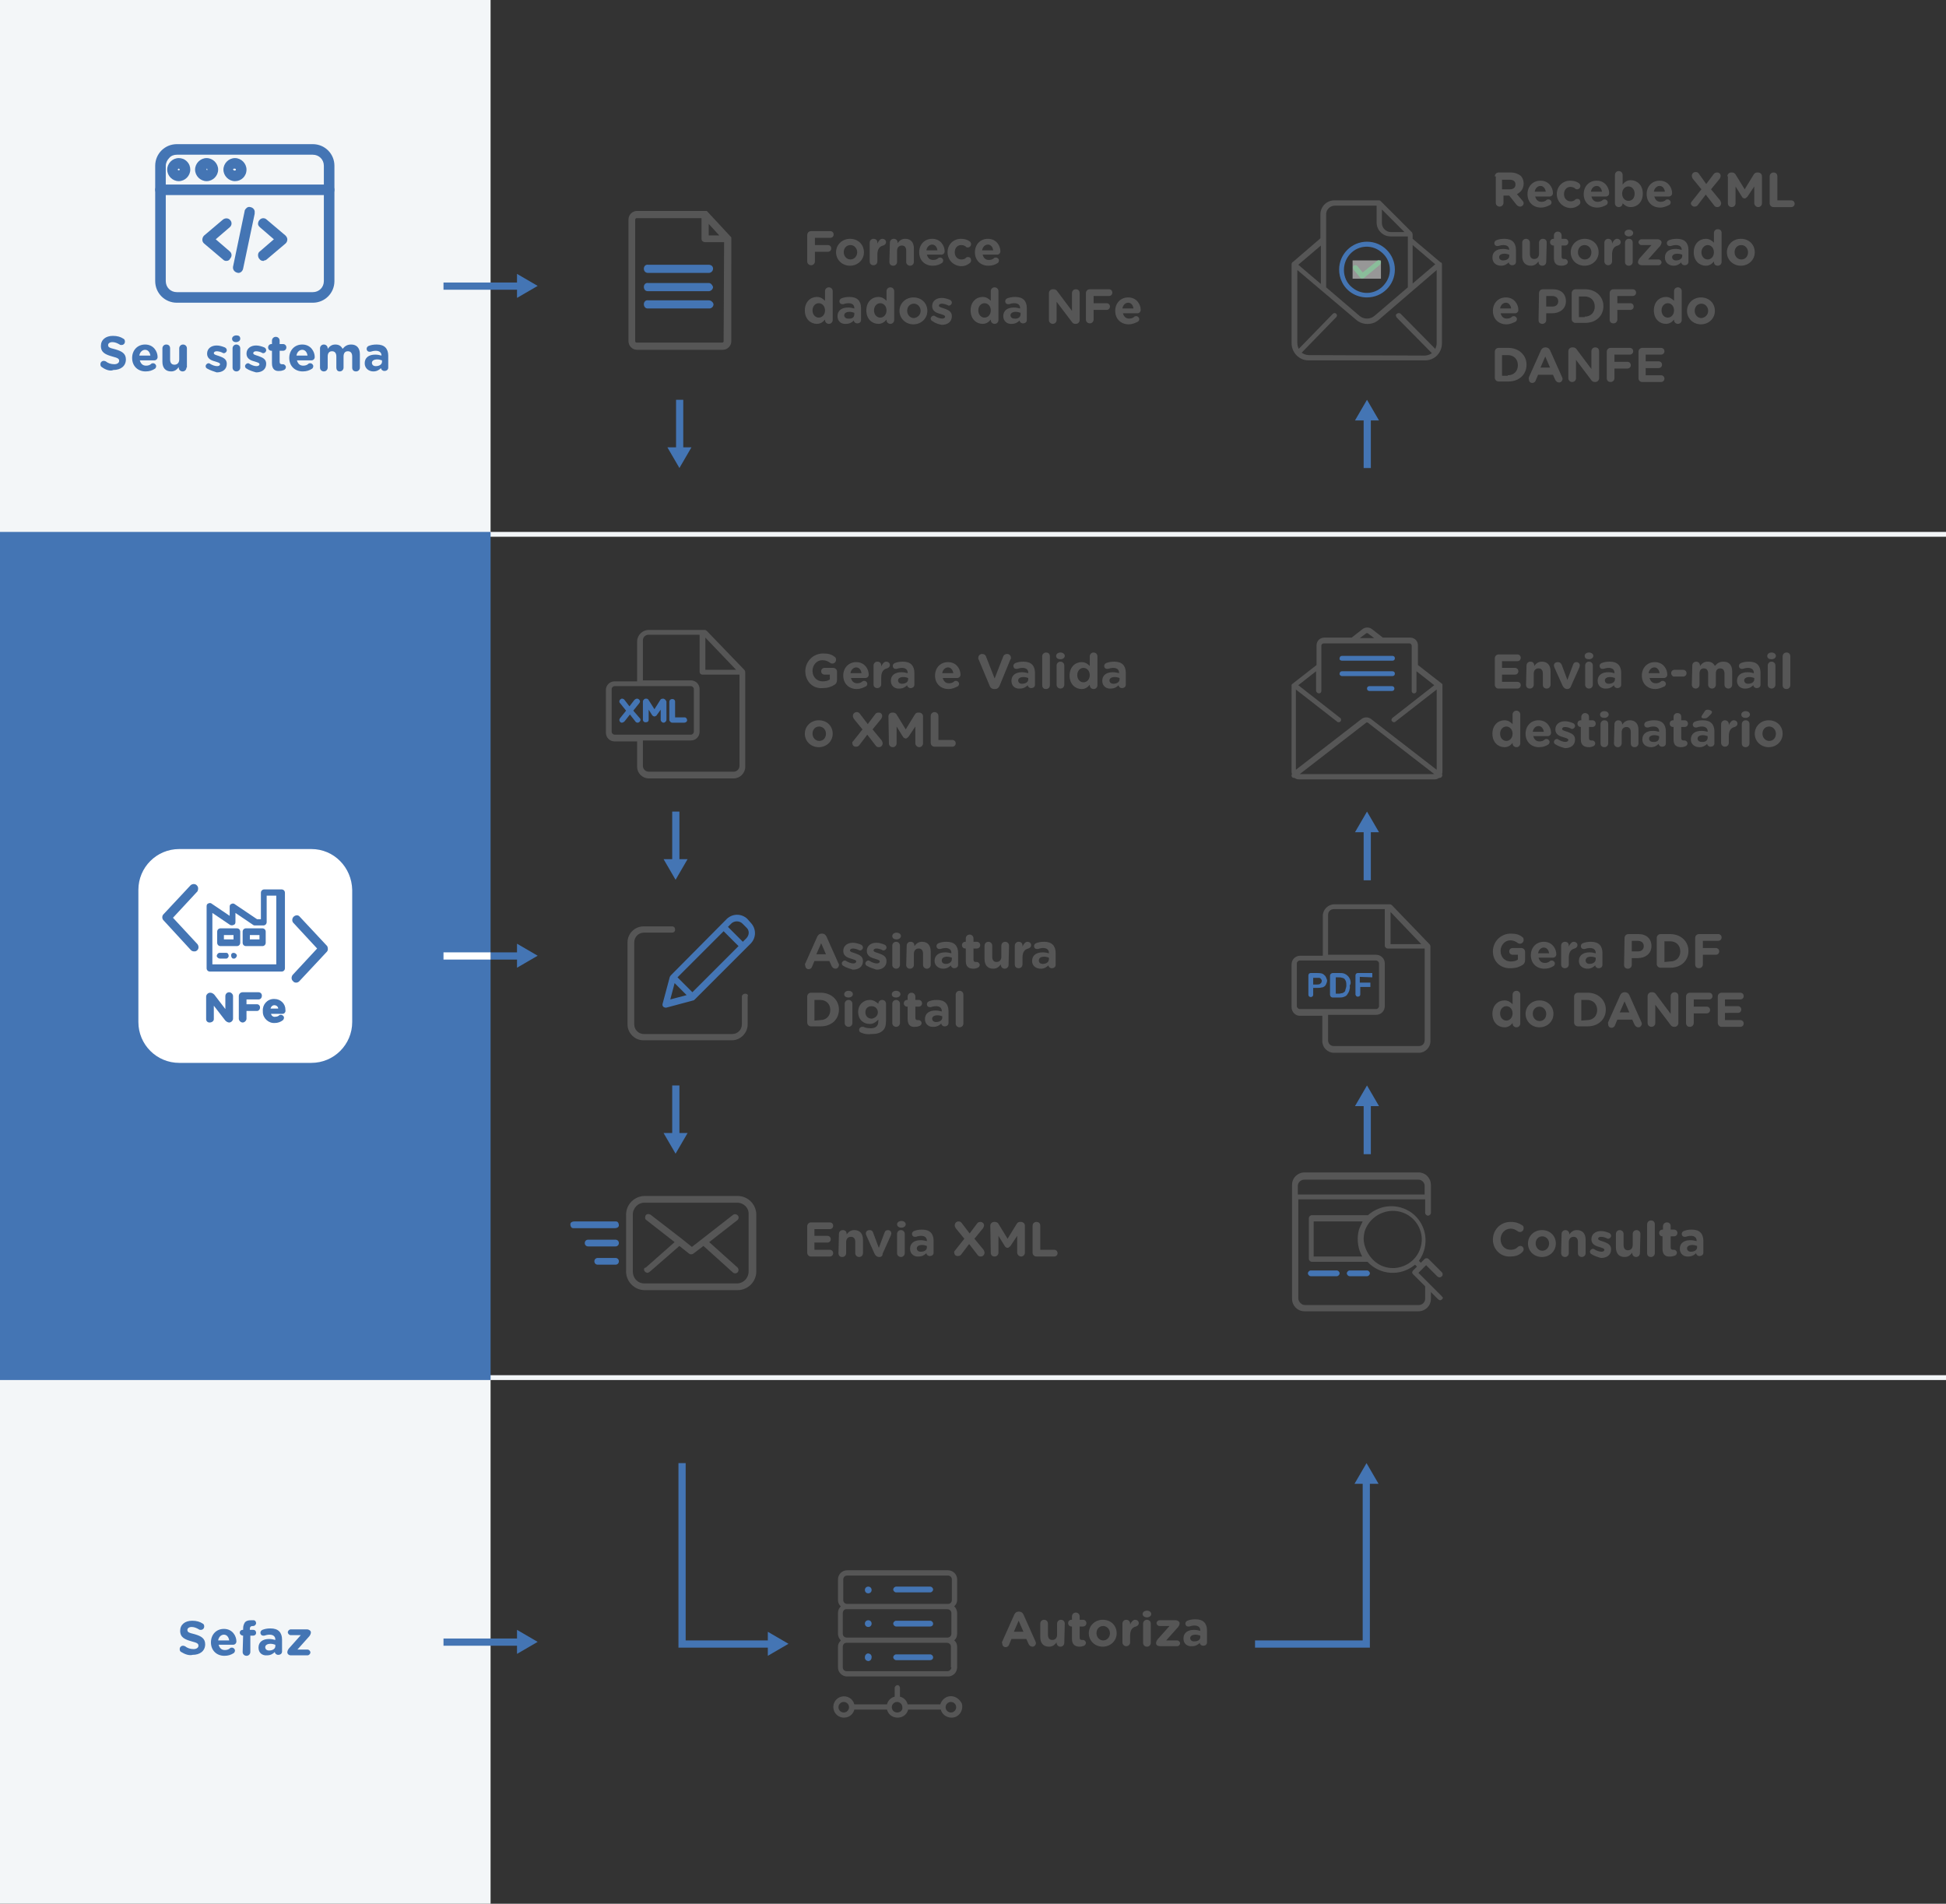 <svg xmlns="http://www.w3.org/2000/svg" id="Camada_1" viewBox="0 0 405 396.2">
  <rect x="0" y="0" width="405" height="396.2" fill="#333333" stroke="none"/>
  <style>
    .st0{fill:#4475b4}.st2{fill:#565656}.st3{fill:#fff}
  </style>
  <path d="M37.7 314.8c-.2-.1-.3-.3-.3-.6 0-.4.3-.7.7-.7.2 0 .3.1.4.1.5.4 1.1.6 1.8.6.6 0 1-.3 1-.7 0-.4-.2-.6-1.4-.9-1.4-.4-2.4-.8-2.4-2.2 0-1.3 1-2.1 2.5-2.1.9 0 1.6.2 2.2.6.2.1.3.3.3.6 0 .4-.3.7-.7.7-.2 0-.3 0-.4-.1-.5-.3-1-.5-1.5-.5-.6 0-.9.3-.9.6 0 .5.3.6 1.5.9 1.4.4 2.2.9 2.2 2.1 0 1.4-1.1 2.2-2.6 2.2-.7.2-1.6-.1-2.4-.6zM46.7 315.6c-1.6 0-2.8-1.1-2.8-2.8 0-1.6 1.1-2.8 2.7-2.8 1.8 0 2.6 1.5 2.6 2.6 0 .4-.3.7-.7.7h-3c.2.7.6 1.1 1.3 1.1.4 0 .8-.1 1.1-.4.1-.1.2-.1.4-.1.3 0 .6.3.6.6 0 .2-.1.4-.2.5-.6.4-1.2.6-2 .6zm1-3.2c-.1-.7-.5-1.2-1.1-1.2s-1.1.5-1.2 1.2h2.3zM50.6 311.4c-.4 0-.7-.3-.7-.6 0-.4.3-.6.6-.6h.1v-.3c0-.6.2-1 .4-1.3.3-.3.7-.4 1.2-.4h.6c.3 0 .5.3.5.6s-.3.6-.6.6h-.1c-.4 0-.6.2-.6.6v.2h.7c.4 0 .6.3.6.6 0 .4-.3.6-.6.6h-.6v3.4c0 .4-.3.8-.8.8-.4 0-.8-.3-.8-.8l.1-3.4zM53.8 313.9c0-1.2.9-1.8 2.2-1.8.5 0 .9.1 1.3.2v-.1c0-.6-.4-1-1.2-1-.4 0-.8.1-1.1.2h-.2c-.4 0-.6-.3-.6-.6s.2-.5.4-.6c.5-.2 1-.3 1.7-.3.8 0 1.4.2 1.8.6.4.4.6 1 .6 1.7v2.5c0 .4-.3.7-.8.7-.4 0-.7-.3-.7-.6-.4.4-.9.7-1.6.7-1 .1-1.8-.5-1.8-1.6zm3.5-.3v-.3c-.3-.1-.6-.2-1-.2-.7 0-1.1.3-1.1.7 0 .4.3.7.8.7.8 0 1.3-.4 1.3-.9zM59.8 314.9c0-.3.1-.5.3-.8l2.5-2.8h-2.1c-.3 0-.6-.3-.6-.6s.3-.6.6-.6h3.4c.4 0 .8.3.8.6s-.1.5-.3.8l-2.5 2.8H64c.3 0 .6.3.6.6s-.3.6-.6.6h-3.5c-.4 0-.7-.3-.7-.6z" class="st0"/>
  <path fill="#f3f6f8" d="M0 110.7h405v1H0v-1zm0 175.5h405v1H0v-1zm0 1h102.1v109.1H0V287.2zM0 0h102.1v110.7H0V0z"/>
  <path d="M37.7 343.8c-.2-.1-.3-.3-.3-.6 0-.4.3-.7.7-.7.2 0 .3.1.4.1.5.4 1.1.6 1.8.6.6 0 1-.3 1-.7 0-.4-.2-.6-1.4-.9-1.4-.4-2.4-.8-2.4-2.2 0-1.3 1-2.1 2.5-2.1.9 0 1.6.2 2.2.6.2.1.3.3.3.6 0 .4-.3.7-.7.7-.2 0-.3 0-.4-.1-.5-.3-1-.5-1.5-.5-.6 0-.9.3-.9.6 0 .5.3.6 1.5.9 1.4.4 2.2.9 2.2 2.1 0 1.4-1.1 2.2-2.6 2.2-.7.2-1.6-.1-2.4-.6zM46.7 344.6c-1.6 0-2.8-1.1-2.8-2.8 0-1.6 1.1-2.8 2.7-2.8 1.8 0 2.6 1.5 2.6 2.6 0 .4-.3.7-.7.7h-3c.2.7.6 1.1 1.3 1.1.4 0 .8-.1 1.1-.4.1-.1.2-.1.4-.1.3 0 .6.3.6.6 0 .2-.1.4-.2.5-.6.4-1.2.6-2 .6zm1-3.2c-.1-.7-.5-1.2-1.1-1.2s-1.1.5-1.2 1.2h2.3zM50.6 340.4c-.4 0-.7-.3-.7-.6 0-.4.3-.6.6-.6h.1v-.3c0-.6.2-1 .4-1.3.3-.3.7-.4 1.2-.4h.6c.3 0 .5.3.5.6s-.3.6-.6.6h-.1c-.4 0-.6.2-.6.6v.2h.7c.4 0 .6.3.6.6 0 .4-.3.6-.6.6h-.6v3.4c0 .4-.3.8-.8.8-.4 0-.8-.3-.8-.8l.1-3.4zM53.8 342.9c0-1.2.9-1.8 2.2-1.8.5 0 .9.1 1.3.2v-.1c0-.6-.4-1-1.2-1-.4 0-.8.1-1.1.2h-.2c-.4 0-.6-.3-.6-.6s.2-.5.4-.6c.5-.2 1-.3 1.7-.3.8 0 1.4.2 1.8.6.4.4.6 1 .6 1.7v2.5c0 .4-.3.7-.8.7-.4 0-.7-.3-.7-.6-.4.4-.9.7-1.6.7-1 .1-1.8-.5-1.8-1.6zm3.5-.3v-.3c-.3-.1-.6-.2-1-.2-.7 0-1.1.3-1.1.7 0 .4.3.7.8.7.8 0 1.3-.4 1.3-.9zM59.8 343.9c0-.3.1-.5.3-.8l2.5-2.8h-2.1c-.3 0-.6-.3-.6-.6s.3-.6.6-.6h3.4c.4 0 .8.3.8.6s-.1.5-.3.8l-2.5 2.8H64c.3 0 .6.3.6.6s-.3.6-.6.6h-3.5c-.4 0-.7-.3-.7-.6zM92.3 58.8h16.1v1.5H92.3z" class="st0"/>
  <path d="M111.9 59.5l-4.3-2.5v5l4.3-2.5zM140.7 83.2h1.5v10.7h-1.5z" class="st0"/>
  <path d="M141.4 97.4l2.5-4.3h-5l2.5 4.3zM283.8 86.7h1.5v10.7h-1.5z" class="st0"/>
  <path d="M284.5 83.2l-2.5 4.3h5l-2.5-4.3zM161.2 342.9h-20v-38.4h1.5v36.9h18.5z" class="st0"/>
  <path d="M164.1 342.1l-4.3-2.5v5l4.3-2.5zM285.1 342.9h-23.9v-1.5h22.4V307h1.5z" class="st0"/>
  <path d="M284.4 304.5l2.5 4.3h-5l2.5-4.3z" class="st0"/>
  <path d="M168 48.9c0-.4.3-.8.8-.8h4c.4 0 .7.3.7.7s-.3.7-.7.7h-3.2V51h2.7c.4 0 .7.3.7.7s-.3.7-.7.7h-2.7v2c0 .4-.3.8-.8.8-.4 0-.8-.3-.8-.8v-5.5zM174 52.5c0-1.6 1.3-2.8 2.9-2.8 1.7 0 2.9 1.2 2.9 2.8 0 1.6-1.3 2.8-2.9 2.8s-2.9-1.2-2.9-2.8zm4.4 0c0-.8-.6-1.5-1.4-1.5-.9 0-1.4.7-1.4 1.5s.6 1.5 1.4 1.5c.8 0 1.4-.7 1.4-1.5zM181 50.5c0-.4.3-.8.8-.8s.8.3.8.8v.2c.2-.5.6-1 1-1 .5 0 .8.3.8.7s-.3.6-.6.7c-.8.2-1.2.8-1.2 1.9v1.4c0 .4-.3.8-.8.8s-.8-.3-.8-.8v-3.9zM185.2 50.5c0-.4.3-.8.8-.8s.8.3.8.8v.1c.4-.5.8-.9 1.6-.9 1.2 0 1.8.8 1.8 2v2.8c0 .4-.3.8-.8.8-.4 0-.8-.3-.8-.8v-2.3c0-.7-.3-1.1-.9-1.1-.6 0-1 .4-1 1.1v2.3c0 .4-.3.8-.8.8s-.8-.3-.8-.8l.1-4zM194.1 55.3c-1.6 0-2.8-1.1-2.8-2.8 0-1.6 1.1-2.8 2.7-2.8 1.8 0 2.6 1.5 2.6 2.6 0 .4-.3.7-.7.7h-3c.2.7.6 1.1 1.3 1.1.4 0 .8-.1 1.1-.4.1-.1.2-.1.4-.1.3 0 .6.3.6.6 0 .2-.1.4-.2.5-.6.4-1.2.6-2 .6zm1-3.2c-.1-.7-.5-1.2-1.1-1.2s-1.1.5-1.2 1.2h2.3zM197.2 52.5c0-1.6 1.2-2.8 2.8-2.8.8 0 1.4.2 1.9.6.1.1.2.3.2.5 0 .4-.3.7-.7.7-.2 0-.4-.1-.4-.2-.3-.2-.6-.3-1-.3-.8 0-1.3.7-1.3 1.5s.5 1.5 1.4 1.5c.4 0 .7-.1 1-.4.1-.1.2-.1.4-.1.4 0 .6.3.6.7 0 .2-.1.4-.2.5-.5.4-1 .7-1.9.7-1.6-.1-2.8-1.3-2.8-2.9zM205.7 55.3c-1.6 0-2.8-1.1-2.8-2.8 0-1.6 1.1-2.8 2.7-2.8 1.8 0 2.6 1.5 2.6 2.6 0 .4-.3.7-.7.7h-3c.2.7.6 1.1 1.3 1.1.4 0 .8-.1 1.1-.4.1-.1.2-.1.4-.1.3 0 .6.3.6.6 0 .2-.1.4-.2.5-.6.4-1.2.6-2 .6zm1-3.2c-.1-.7-.5-1.2-1.1-1.2s-1.1.5-1.2 1.2h2.3zM173.3 66.6c0 .4-.3.8-.8.8-.4 0-.8-.3-.8-.8v-.1c-.4.5-.9.9-1.7.9-1.3 0-2.5-1-2.5-2.8 0-1.8 1.2-2.8 2.5-2.8.8 0 1.3.4 1.7.8v-2c0-.4.3-.8.8-.8.4 0 .8.3.8.8v6zm-4.2-2c0 .9.6 1.5 1.3 1.5s1.3-.6 1.3-1.5-.6-1.5-1.3-1.5-1.3.6-1.3 1.5zM174.3 65.8c0-1.2.9-1.8 2.2-1.8.5 0 .9.1 1.3.2v-.1c0-.6-.4-1-1.2-1-.4 0-.8.1-1.1.2h-.2c-.4 0-.6-.3-.6-.6s.2-.5.4-.6c.5-.2 1-.3 1.7-.3.8 0 1.4.2 1.8.6.4.4.6 1 .6 1.7v2.5c0 .4-.3.7-.8.7-.4 0-.7-.3-.7-.6-.4.4-.9.7-1.6.7-1 .1-1.8-.5-1.8-1.6zm3.5-.4v-.3c-.3-.1-.6-.2-1-.2-.7 0-1.1.3-1.1.7 0 .4.3.7.8.7.9.1 1.3-.3 1.3-.9zM186.1 66.6c0 .4-.3.8-.8.8-.4 0-.8-.3-.8-.8v-.1c-.4.5-.9.9-1.7.9-1.3 0-2.5-1-2.5-2.8 0-1.8 1.2-2.8 2.5-2.8.8 0 1.3.4 1.7.8v-2c0-.4.3-.8.8-.8.4 0 .8.3.8.8v6zm-4.2-2c0 .9.6 1.5 1.3 1.5s1.3-.6 1.3-1.5-.6-1.5-1.3-1.5-1.3.6-1.3 1.5zM187.2 64.7c0-1.6 1.3-2.8 2.9-2.8 1.7 0 2.9 1.2 2.9 2.8 0 1.6-1.3 2.8-2.9 2.8-1.7 0-2.9-1.3-2.9-2.8zm4.4 0c0-.8-.6-1.5-1.4-1.5-.9 0-1.4.7-1.4 1.5s.6 1.5 1.4 1.5c.8-.1 1.4-.7 1.4-1.5zM194 66.8c-.2-.1-.3-.3-.3-.5 0-.3.3-.6.6-.6.1 0 .2 0 .3.1.5.3 1 .5 1.5.5.4 0 .6-.2.6-.4 0-.3-.5-.4-1.1-.6-.8-.2-1.6-.6-1.6-1.6 0-1.1.9-1.7 2-1.7.6 0 1.2.2 1.7.4.2.1.4.3.4.6s-.3.6-.6.6c-.1 0-.2 0-.3-.1-.4-.2-.9-.3-1.2-.3-.4 0-.6.2-.6.4 0 .3.5.4 1.1.6.8.3 1.6.6 1.6 1.6 0 1.2-.9 1.8-2.1 1.8-.6-.1-1.3-.3-2-.8zM207.8 66.6c0 .4-.3.8-.8.8-.4 0-.8-.3-.8-.8v-.1c-.4.5-.9.9-1.7.9-1.3 0-2.5-1-2.5-2.8 0-1.8 1.2-2.8 2.5-2.8.8 0 1.3.4 1.7.8v-2c0-.4.3-.8.8-.8.4 0 .8.3.8.8v6zm-4.2-2c0 .9.6 1.5 1.3 1.5s1.3-.6 1.3-1.5-.6-1.5-1.3-1.5c-.7 0-1.3.6-1.3 1.5zM208.8 65.8c0-1.2.9-1.8 2.2-1.8.5 0 .9.1 1.3.2v-.1c0-.6-.4-1-1.2-1-.4 0-.8.1-1.1.2h-.2c-.4 0-.6-.3-.6-.6s.2-.5.4-.6c.5-.2 1-.3 1.7-.3.8 0 1.4.2 1.8.6.4.4.6 1 .6 1.7v2.5c0 .4-.3.7-.8.7-.4 0-.7-.3-.7-.6-.4.4-.9.7-1.6.7-.9.1-1.8-.5-1.8-1.6zm3.6-.4v-.3c-.3-.1-.6-.2-1-.2-.7 0-1.1.3-1.1.7 0 .4.3.7.8.7.8.1 1.3-.3 1.3-.9zM218.3 61c0-.4.3-.8.8-.8h.2c.4 0 .6.2.8.5l3 4V61c0-.4.3-.8.8-.8s.8.3.8.8v5.6c0 .4-.3.8-.8.8h-.1c-.4 0-.6-.2-.8-.5l-3.1-4.1v3.8c0 .4-.3.8-.8.8-.4 0-.8-.3-.8-.8V61zM226 61c0-.4.3-.8.8-.8h4c.4 0 .7.3.7.7s-.3.7-.7.7h-3.2v1.5h2.7c.4 0 .7.3.7.7s-.3.7-.7.7h-2.7v2c0 .4-.3.8-.8.8-.4 0-.8-.3-.8-.8V61zM234.9 67.5c-1.6 0-2.8-1.1-2.8-2.8 0-1.6 1.1-2.8 2.7-2.8 1.8 0 2.6 1.5 2.6 2.6 0 .4-.3.7-.7.7h-3c.2.7.6 1.1 1.3 1.1.4 0 .8-.1 1.1-.4.1-.1.2-.1.4-.1.3 0 .6.3.6.6 0 .2-.1.4-.2.5-.6.3-1.2.6-2 .6zm1-3.3c-.1-.7-.5-1.2-1.1-1.2s-1.1.5-1.2 1.2h2.3zM147.1 43.9h-14.5c-1 0-1.8.8-1.8 1.8V71c0 1 .8 1.8 1.8 1.8h17.8c1 0 1.8-.8 1.8-1.8V49.4l-5.1-5.5zm.4 2.7l2.2 2.4h-2.2v-2.4zm3.1 24.4c0 .2-.1.3-.3.3h-17.8c-.2 0-.3-.1-.3-.3V45.7c0-.1.1-.3.3-.3H146v4.3c0 .4.3.7.8.7h3.9l-.1 20.6z" class="st2"/>
  <path d="M134.9 56.8h12.6c.5 0 .9-.4.9-.9s-.4-.8-.9-.8h-12.6c-.5-.1-.9.3-.9.8s.3.9.9.9c-.1.1-.1.1 0 0zm12.6 2.1h-12.6c-.5-.1-.9.3-.9.8s.3.9.8.9H147.6c.5-.1.8-.5.8-.9-.2-.5-.5-.8-.9-.8zm0 3.6h-12.6c-.5-.1-.9.3-.9.8s.3.9.8.9H147.6c.5 0 .9-.4.9-.9-.1-.4-.5-.8-1-.8zM139.9 168.9h1.5v10.7h-1.5z" class="st0"/>
  <path d="M140.6 183.1l2.5-4.3h-5l2.5 4.3zM139.9 225.9h1.5v10.7h-1.5z" class="st0"/>
  <path d="M140.6 240.1l2.5-4.3h-5l2.5 4.3zM283.8 172.5h1.5v10.7h-1.5z" class="st0"/>
  <path d="M284.5 168.9l-2.5 4.3h5l-2.5-4.3zM283.8 229.5h1.5v10.7h-1.5z" class="st0"/>
  <path d="M284.5 225.9l-2.5 4.3h5l-2.5-4.3z" class="st0"/>
  <path d="M167.6 139.7c0-2 1.6-3.7 3.7-3.7 1.1 0 1.8.2 2.4.7.2.1.3.3.3.6 0 .4-.3.8-.8.8-.2 0-.4-.1-.5-.2-.4-.3-.9-.5-1.6-.5-1.1 0-2 1-2 2.2 0 1.3.9 2.2 2.1 2.2.6 0 1.1-.1 1.5-.4v-1h-1.1c-.4 0-.7-.3-.7-.7s.3-.7.7-.7h1.8c.4 0 .8.3.8.8v1.7c0 .5-.2.8-.5 1-.6.4-1.4.7-2.5.7-2 .2-3.6-1.4-3.6-3.5zM178.3 143.4c-1.6 0-2.8-1.1-2.8-2.8 0-1.6 1.1-2.8 2.7-2.8 1.8 0 2.6 1.5 2.6 2.6 0 .4-.3.7-.7.7h-3c.2.7.6 1.1 1.3 1.1.4 0 .8-.1 1.1-.4.1-.1.2-.1.4-.1.3 0 .6.3.6.6 0 .2-.1.4-.2.5-.6.3-1.2.6-2 .6zm1-3.3c-.1-.7-.5-1.2-1.1-1.2s-1.1.5-1.2 1.2h2.3zM181.8 138.5c0-.4.3-.8.8-.8s.8.3.8.8v.2c.2-.5.6-1 1-1 .5 0 .8.3.8.7s-.3.6-.6.7c-.8.2-1.2.8-1.2 1.9v1.4c0 .4-.3.8-.8.8s-.8-.3-.8-.8v-3.9zM185.4 141.7c0-1.2.9-1.8 2.2-1.8.5 0 .9.1 1.3.2v-.1c0-.6-.4-1-1.2-1-.4 0-.8.1-1.1.2h-.2c-.4 0-.6-.3-.6-.6s.2-.5.4-.6c.5-.2 1-.3 1.7-.3.8 0 1.4.2 1.8.6.4.4.6 1 .6 1.7v2.5c0 .4-.3.7-.8.7-.4 0-.7-.3-.7-.6-.4.4-.9.7-1.6.7-.9.1-1.8-.5-1.8-1.6zm3.6-.3v-.3c-.3-.1-.6-.2-1-.2-.7 0-1.1.3-1.1.7 0 .4.3.7.8.7.8 0 1.3-.4 1.3-.9zM197.4 143.4c-1.6 0-2.8-1.1-2.8-2.8 0-1.6 1.1-2.8 2.7-2.8 1.8 0 2.6 1.5 2.6 2.6 0 .4-.3.7-.7.7h-3c.2.7.6 1.1 1.3 1.1.4 0 .8-.1 1.1-.4.1-.1.2-.1.4-.1.3 0 .6.3.6.6 0 .2-.1.4-.2.5-.6.3-1.2.6-2 .6zm1-3.3c-.1-.7-.5-1.2-1.1-1.2s-1.1.5-1.2 1.2h2.3zM206 142.8l-2.3-5.5c-.1-.1-.1-.2-.1-.4 0-.4.3-.8.8-.8.4 0 .7.2.8.5l1.8 4.6 1.8-4.6c.1-.3.4-.5.8-.5s.8.3.8.8c0 .1 0 .3-.1.3l-2.3 5.6c-.2.4-.5.6-.9.6h-.1c-.6 0-.9-.3-1-.6zM210.5 141.7c0-1.2.9-1.8 2.2-1.8.5 0 .9.1 1.3.2v-.1c0-.6-.4-1-1.2-1-.4 0-.8.1-1.1.2h-.2c-.4 0-.6-.3-.6-.6s.2-.5.4-.6c.5-.2 1-.3 1.7-.3.8 0 1.4.2 1.8.6.4.4.6 1 .6 1.7v2.5c0 .4-.3.7-.8.7-.4 0-.7-.3-.7-.6-.4.4-.9.7-1.6.7-1 .1-1.8-.5-1.8-1.6zm3.5-.3v-.3c-.3-.1-.6-.2-1-.2-.7 0-1.1.3-1.1.7 0 .4.3.7.8.7.8 0 1.3-.4 1.3-.9zM216.9 136.6c0-.4.3-.8.8-.8s.8.3.8.8v6c0 .4-.3.8-.8.8s-.8-.3-.8-.8v-6zM219.8 136.5c0-.4.4-.7.9-.7s.9.3.9.7c0 .4-.4.7-.9.7s-.9-.2-.9-.7zm.1 2c0-.4.3-.8.8-.8.4 0 .8.3.8.8v4c0 .4-.3.8-.8.8-.4 0-.8-.3-.8-.8v-4zM228.4 142.6c0 .4-.3.8-.8.8-.4 0-.8-.3-.8-.8v-.1c-.4.5-.9.9-1.7.9-1.3 0-2.5-1-2.5-2.8 0-1.8 1.2-2.8 2.5-2.8.8 0 1.3.4 1.7.8v-2c0-.4.3-.8.8-.8.4 0 .8.3.8.8v6zm-4.2-2.1c0 .9.6 1.5 1.3 1.5s1.3-.6 1.3-1.5-.6-1.5-1.3-1.5-1.3.6-1.3 1.5zM229.4 141.7c0-1.2.9-1.8 2.2-1.8.5 0 .9.1 1.3.2v-.1c0-.6-.4-1-1.2-1-.4 0-.8.1-1.1.2h-.2c-.4 0-.6-.3-.6-.6s.2-.5.4-.6c.5-.2 1-.3 1.7-.3.8 0 1.4.2 1.8.6.4.4.6 1 .6 1.7v2.5c0 .4-.3.7-.8.7-.4 0-.7-.3-.7-.6-.4.4-.9.7-1.6.7-.9.1-1.8-.5-1.8-1.6zm3.6-.3v-.3c-.3-.1-.6-.2-1-.2-.7 0-1.1.3-1.1.7 0 .4.3.7.8.7.8 0 1.3-.4 1.3-.9zM167.5 152.7c0-1.6 1.3-2.8 2.9-2.8 1.7 0 2.9 1.2 2.9 2.8 0 1.6-1.3 2.8-2.9 2.8s-2.9-1.2-2.9-2.8zm4.4 0c0-.8-.6-1.5-1.4-1.5-.9 0-1.4.7-1.4 1.5s.6 1.5 1.4 1.5c.9 0 1.4-.7 1.4-1.5zM177.6 154.2l1.9-2.4-1.8-2.2c-.1-.2-.2-.4-.2-.6 0-.4.3-.8.8-.8.3 0 .5.1.7.4l1.6 2.1 1.5-2c.2-.3.4-.4.8-.4s.7.3.7.7c0 .2-.1.4-.2.6l-1.8 2.2 1.9 2.3c.1.2.2.4.2.6 0 .4-.3.8-.8.8-.3 0-.5-.1-.7-.4l-1.7-2.2-1.6 2.1c-.2.3-.4.4-.8.4s-.7-.3-.7-.7c-.1-.2 0-.3.2-.5zM184.9 149.1c0-.4.3-.8.8-.8h.2c.3 0 .6.2.7.4l1.9 3.1 1.9-3.1c.2-.3.4-.4.7-.4h.2c.4 0 .8.3.8.8v5.6c0 .4-.3.8-.8.8-.4 0-.8-.4-.8-.8v-3.5l-1.4 2.1c-.2.2-.4.4-.6.4s-.5-.2-.6-.4l-1.3-2.1v3.5c0 .4-.3.8-.8.8-.4 0-.8-.3-.8-.8l-.1-5.6zM193.7 149c0-.4.3-.8.8-.8.4 0 .8.3.8.8v5h2.9c.4 0 .7.3.7.7s-.3.7-.7.7h-3.7c-.4 0-.8-.3-.8-.8V149zM167.6 200.5l2.5-5.6c.2-.4.5-.6.9-.6h.1c.4 0 .7.2.9.6l2.5 5.6c.1.1.1.2.1.3 0 .4-.3.8-.7.8s-.6-.2-.8-.5l-.5-1.1h-3.1l-.5 1.2c-.1.3-.4.5-.7.5-.4 0-.7-.3-.7-.7-.1-.3-.1-.4 0-.5zm4.3-1.9l-1-2.3-1 2.3h2zM175.5 201c-.2-.1-.3-.3-.3-.5 0-.3.3-.6.6-.6.1 0 .2 0 .3.1.5.3 1 .5 1.5.5.4 0 .6-.2.6-.4 0-.3-.5-.4-1.1-.6-.8-.2-1.6-.6-1.6-1.6 0-1.1.9-1.7 2-1.7.6 0 1.2.2 1.7.4.2.1.4.3.4.6s-.3.6-.6.6c-.1 0-.2 0-.3-.1-.4-.2-.9-.3-1.2-.3-.4 0-.6.2-.6.4 0 .3.5.4 1.1.6.8.3 1.6.6 1.6 1.6 0 1.2-.9 1.8-2.1 1.8-.6-.2-1.4-.4-2-.8zM180.4 201c-.2-.1-.3-.3-.3-.5 0-.3.3-.6.6-.6.1 0 .2 0 .3.1.5.3 1 .5 1.5.5.4 0 .6-.2.6-.4 0-.3-.5-.4-1.1-.6-.8-.2-1.6-.6-1.6-1.6 0-1.1.9-1.7 2-1.7.6 0 1.2.2 1.7.4.2.1.4.3.4.6s-.3.6-.6.6c-.1 0-.2 0-.3-.1-.4-.2-.9-.3-1.2-.3-.4 0-.6.2-.6.4 0 .3.5.4 1.1.6.8.3 1.6.6 1.6 1.6 0 1.2-.9 1.8-2.1 1.8-.6-.2-1.3-.4-2-.8zM185.7 194.8c0-.4.4-.7.9-.7s.9.3.9.7c0 .4-.4.7-.9.7s-.9-.2-.9-.7zm0 2c0-.4.3-.8.8-.8.4 0 .8.3.8.8v4c0 .4-.3.8-.8.8-.4 0-.8-.3-.8-.8v-4zM188.7 196.8c0-.4.3-.8.8-.8s.8.3.8.8v.1c.4-.5.8-.9 1.6-.9 1.2 0 1.8.8 1.8 2v2.8c0 .4-.3.8-.8.8-.4 0-.8-.3-.8-.8v-2.3c0-.7-.3-1.1-.9-1.1-.6 0-1 .4-1 1.1v2.3c0 .4-.3.8-.8.8s-.8-.3-.8-.8l.1-4zM194.5 200c0-1.2.9-1.8 2.2-1.8.5 0 .9.1 1.3.2v-.1c0-.6-.4-1-1.2-1-.4 0-.8.1-1.1.2h-.2c-.4 0-.6-.3-.6-.6s.2-.5.4-.6c.5-.2 1-.3 1.7-.3.8 0 1.4.2 1.8.6.4.4.6 1 .6 1.7v2.5c0 .4-.3.7-.8.7-.4 0-.7-.3-.7-.6-.4.4-.9.7-1.6.7-.9 0-1.8-.6-1.8-1.6zm3.6-.4v-.3c-.3-.1-.6-.2-1-.2-.7 0-1.1.3-1.1.8 0 .4.3.7.8.7.8 0 1.3-.4 1.3-1zM201 200v-2.6h-.1c-.4 0-.7-.3-.7-.7s.3-.7.7-.7h.1v-.7c0-.4.3-.8.8-.8.4 0 .8.3.8.8v.7h.7c.4 0 .7.3.7.7s-.3.7-.7.7h-.7v2.3c0 .4.2.5.5.5h.2c.3 0 .6.3.6.6s-.2.5-.4.6c-.3.1-.5.2-.9.2-1 0-1.6-.4-1.6-1.6zM209.9 200.8c0 .4-.3.8-.8.8-.4 0-.8-.3-.8-.8v-.1c-.4.5-.8.9-1.6.9-1.2 0-1.8-.8-1.8-2v-2.8c0-.4.3-.8.8-.8.4 0 .8.3.8.8v2.3c0 .7.3 1.1.9 1.1.6 0 1-.4 1-1.1v-2.3c0-.4.3-.8.8-.8.4 0 .8.3.8.8l-.1 4zM211.2 196.8c0-.4.3-.8.8-.8s.8.3.8.8v.2c.2-.5.6-1 1-1 .5 0 .8.3.8.7s-.3.6-.6.7c-.8.2-1.2.8-1.2 1.9v1.4c0 .4-.3.8-.8.8s-.8-.3-.8-.8v-3.9zM214.8 200c0-1.2.9-1.8 2.2-1.8.5 0 .9.1 1.3.2v-.1c0-.6-.4-1-1.2-1-.4 0-.8.1-1.1.2h-.2c-.4 0-.6-.3-.6-.6s.2-.5.4-.6c.5-.2 1-.3 1.7-.3.8 0 1.4.2 1.8.6.4.4.6 1 .6 1.7v2.5c0 .4-.3.7-.8.7-.4 0-.7-.3-.7-.6-.4.4-.9.7-1.6.7-1 0-1.8-.6-1.8-1.6zm3.5-.4v-.3c-.3-.1-.6-.2-1-.2-.7 0-1.1.3-1.1.8 0 .4.3.7.8.7.8 0 1.3-.4 1.3-1zM168 207.4c0-.4.3-.8.8-.8h2c2.2 0 3.8 1.5 3.8 3.5s-1.5 3.5-3.8 3.5h-2c-.4 0-.8-.3-.8-.8v-5.4zm2.7 4.9c1.3 0 2.1-.9 2.1-2.1 0-1.3-.9-2.1-2.1-2.1h-1.2v4.3l1.2-.1zM175.7 206.9c0-.4.4-.7.9-.7s.9.3.9.7c0 .4-.4.7-.9.7s-.9-.2-.9-.7zm.1 2c0-.4.3-.8.8-.8.4 0 .8.3.8.8v4c0 .4-.3.8-.8.8-.4 0-.8-.3-.8-.8v-4zM179.2 214.9c-.3-.1-.4-.3-.4-.6s.3-.6.6-.6h.3c.4.2.9.3 1.5.3 1.1 0 1.6-.5 1.6-1.5v-.3c-.5.5-1 .9-1.8.9-1.3 0-2.4-.9-2.4-2.5s1.2-2.5 2.4-2.5c.8 0 1.3.4 1.8.8 0-.4.3-.8.8-.8.4 0 .8.3.8.8v3.5c0 1-.2 1.7-.7 2.1-.5.5-1.3.7-2.3.7-.9.1-1.5 0-2.2-.3zm3.5-4.2c0-.8-.6-1.3-1.3-1.3-.8 0-1.3.5-1.3 1.3s.6 1.3 1.3 1.3c.7-.1 1.3-.6 1.3-1.3zM185.6 206.9c0-.4.4-.7.9-.7s.9.3.9.7c0 .4-.4.7-.9.7s-.9-.2-.9-.7zm.1 2c0-.4.3-.8.8-.8.4 0 .8.3.8.8v4c0 .4-.3.8-.8.8-.4 0-.8-.3-.8-.8v-4zM188.9 212.1v-2.6h-.1c-.4 0-.7-.3-.7-.7s.3-.7.7-.7h.1v-.7c0-.4.3-.8.8-.8.4 0 .8.3.8.8v.7h.7c.4 0 .7.3.7.7s-.3.7-.7.7h-.7v2.3c0 .4.2.5.5.5h.2c.3 0 .6.3.6.6s-.2.5-.4.6c-.3.1-.5.2-.9.2-.9.1-1.6-.3-1.6-1.6zM192.5 212.1c0-1.2.9-1.8 2.2-1.8.5 0 .9.1 1.3.2v-.1c0-.6-.4-1-1.2-1-.4 0-.8.1-1.1.2h-.2c-.4 0-.6-.3-.6-.6s.2-.5.4-.6c.5-.2 1-.3 1.7-.3.8 0 1.4.2 1.8.6.4.4.6 1 .6 1.7v2.5c0 .4-.3.7-.8.7-.4 0-.7-.3-.7-.6-.4.4-.9.7-1.6.7-.9.1-1.8-.5-1.8-1.6zm3.6-.3v-.3c-.3-.1-.6-.2-1-.2-.7 0-1.1.3-1.1.7 0 .4.3.7.8.7.8 0 1.3-.4 1.3-.9zM198.9 207c0-.4.3-.8.8-.8.4 0 .8.3.8.8v6c0 .4-.3.8-.8.8-.4 0-.8-.3-.8-.8v-6zM168 260.7v-5.5c0-.4.3-.8.8-.8h3.9c.4 0 .7.3.7.7s-.3.7-.7.7h-3.2v1.4h2.7c.4 0 .7.3.7.7s-.3.7-.7.7h-2.7v1.5h3.2c.4 0 .7.3.7.7s-.3.7-.7.7h-4c-.4 0-.7-.4-.7-.8zM174.6 256.8c0-.4.3-.8.8-.8s.8.3.8.8v.1c.4-.5.8-.9 1.6-.9 1.2 0 1.8.8 1.8 2v2.8c0 .4-.3.8-.8.8-.4 0-.8-.3-.8-.8v-2.3c0-.7-.3-1.1-.9-1.1-.6 0-1 .4-1 1.1v2.3c0 .4-.3.8-.8.8s-.8-.3-.8-.8l.1-4zM183 261.6c-.5 0-.8-.3-1-.7l-1.7-3.8c0-.1-.1-.2-.1-.4 0-.4.3-.7.8-.7.4 0 .6.2.7.5l1.2 3.2 1.2-3.2c.1-.3.3-.5.7-.5s.7.3.7.7c0 .1-.1.3-.1.4l-1.7 3.8c0 .4-.2.7-.7.7zM186.7 254.8c0-.4.4-.7.9-.7s.9.3.9.7c0 .4-.4.7-.9.7s-.9-.3-.9-.7zm0 2c0-.4.3-.8.8-.8.4 0 .8.3.8.8v4c0 .4-.3.8-.8.8-.4 0-.8-.3-.8-.8v-4zM189.4 259.9c0-1.2.9-1.8 2.2-1.8.5 0 .9.1 1.3.2v-.1c0-.6-.4-1-1.2-1-.4 0-.8.1-1.1.2h-.2c-.4 0-.6-.3-.6-.6s.2-.5.4-.6c.5-.2 1-.3 1.7-.3.8 0 1.4.2 1.8.6.4.4.6 1 .6 1.7v2.5c0 .4-.3.7-.8.7-.4 0-.7-.3-.7-.6-.4.4-.9.7-1.6.7-.9.1-1.8-.5-1.8-1.6zm3.5-.3v-.3c-.3-.1-.6-.2-1-.2-.7 0-1.1.3-1.1.7 0 .4.3.7.8.7.9 0 1.3-.4 1.3-.9zM198.8 260.2l1.9-2.4-1.8-2.2c-.1-.2-.2-.4-.2-.6 0-.4.3-.8.8-.8.3 0 .5.1.7.4l1.6 2.1 1.5-2c.2-.3.4-.4.8-.4.3 0 .7.3.7.7 0 .2-.1.4-.2.6l-1.8 2.2 1.9 2.3c.1.2.2.4.2.6 0 .4-.3.8-.8.8-.3 0-.5-.1-.7-.4l-1.7-2.2-1.6 2.1c-.2.3-.4.4-.8.4s-.7-.3-.7-.7c-.1-.1 0-.3.2-.5zM206.1 255.1c0-.4.3-.8.8-.8h.2c.3 0 .6.2.7.4l1.9 3.1 1.9-3.1c.2-.3.4-.4.7-.4h.2c.4 0 .8.3.8.8v5.6c0 .4-.3.8-.8.8-.4 0-.8-.4-.8-.8v-3.5l-1.4 2.1c-.2.2-.4.4-.6.4-.3 0-.5-.2-.6-.4l-1.3-2.1v3.5c0 .4-.3.8-.8.8s-.8-.3-.8-.8l-.1-5.6zM214.9 255.1c0-.4.3-.8.8-.8s.8.3.8.8v5h2.9c.4 0 .7.3.7.7 0 .4-.3.7-.7.7h-3.7c-.4 0-.8-.3-.8-.8v-5.6zM310.7 258c0-2 1.5-3.7 3.7-3.7 1.1 0 1.8.3 2.4.7.2.1.3.3.3.6 0 .4-.3.8-.8.8-.2 0-.4-.1-.5-.2-.4-.3-.9-.5-1.4-.5-1.2 0-2.1 1-2.1 2.2 0 1.2.8 2.2 2.1 2.2.7 0 1.1-.2 1.5-.6.1-.1.3-.2.5-.2.4 0 .7.3.7.7 0 .2-.1.4-.3.6-.6.6-1.4.9-2.5.9-2 .1-3.6-1.5-3.6-3.5zM318 258.8c0-1.6 1.3-2.8 2.9-2.8 1.7 0 2.9 1.2 2.9 2.8 0 1.6-1.3 2.8-2.9 2.8-1.6 0-2.9-1.2-2.9-2.8zm4.4 0c0-.8-.6-1.5-1.4-1.5-.9 0-1.4.7-1.4 1.5s.6 1.5 1.4 1.5 1.4-.7 1.4-1.5zM325 256.8c0-.4.3-.8.8-.8.4 0 .8.3.8.8v.1c.4-.5.8-.9 1.6-.9 1.2 0 1.8.8 1.8 2v2.8c0 .4-.3.8-.8.8-.4 0-.8-.3-.8-.8v-2.3c0-.7-.3-1.1-.9-1.1s-1 .4-1 1.1v2.3c0 .4-.3.8-.8.8-.4 0-.8-.3-.8-.8l.1-4zM331.2 261c-.2-.1-.3-.3-.3-.5 0-.3.3-.6.6-.6.1 0 .2 0 .3.1.5.3 1 .5 1.5.5.4 0 .6-.2.6-.4 0-.3-.5-.4-1.1-.6-.8-.2-1.6-.6-1.6-1.6 0-1.1.9-1.7 2-1.7.6 0 1.2.2 1.7.4.2.1.4.3.4.6s-.3.6-.6.6c-.1 0-.2 0-.3-.1-.4-.2-.9-.3-1.2-.3-.4 0-.6.2-.6.4 0 .3.5.4 1.1.6.8.3 1.6.6 1.6 1.6 0 1.2-.9 1.8-2.1 1.8-.7-.2-1.4-.4-2-.8zM341.3 260.8c0 .4-.3.8-.8.8-.4 0-.8-.3-.8-.8v-.1c-.4.5-.8.9-1.6.9-1.2 0-1.8-.8-1.8-2v-2.8c0-.4.3-.8.8-.8.4 0 .8.3.8.8v2.3c0 .7.3 1.1.9 1.1s1-.4 1-1.1v-2.3c0-.4.3-.8.8-.8.4 0 .8.3.8.8l-.1 4zM342.8 254.8c0-.4.3-.8.8-.8s.8.3.8.8v6c0 .4-.3.8-.8.8s-.8-.3-.8-.8v-6zM346 259.9v-2.6c-.4 0-.7-.3-.7-.7 0-.4.3-.7.7-.7h.1v-.7c0-.4.3-.8.8-.8s.8.3.8.8v.7h.7c.4 0 .7.3.7.7s-.3.7-.7.7h-.7v2.3c0 .4.2.5.5.5h.2c.3 0 .6.3.6.6s-.2.5-.4.6c-.3.1-.5.2-.9.2-1 .1-1.7-.3-1.7-1.6zM349.6 259.9c0-1.2.9-1.8 2.2-1.8.5 0 .9.1 1.3.2v-.1c0-.6-.4-1-1.2-1-.4 0-.8.1-1.1.2h-.2c-.4 0-.6-.3-.6-.6s.2-.5.4-.6c.5-.2 1-.3 1.7-.3.8 0 1.4.2 1.8.6s.6 1 .6 1.7v2.5c0 .4-.3.7-.8.7-.4 0-.7-.3-.7-.6-.4.4-.9.7-1.6.7-.9.1-1.8-.5-1.8-1.6zm3.6-.3v-.3c-.3-.1-.6-.2-1-.2-.7 0-1.1.3-1.1.7 0 .4.3.7.8.7.8 0 1.3-.4 1.3-.9zM134.2 268.5h19.3c2.1 0 3.9-1.7 3.9-3.9v-11.8c0-2.1-1.7-3.9-3.9-3.9h-19.3c-2.1 0-3.9 1.7-3.9 3.9v11.8c0 2.1 1.7 3.9 3.9 3.9zm-2.5-15.7c0-1.4 1.1-2.5 2.4-2.5h19.3c1.4 0 2.5 1.1 2.4 2.5v11.8c0 1.4-1.1 2.5-2.4 2.5h-19.3c-1.4 0-2.4-1.1-2.4-2.5v-11.8z" class="st2"/>
  <path d="M134.2 264.6c.1.2.3.2.5.3.2 0 .3-.1.5-.2l6.2-5.4 2 1.6c.3.2.6.2.9 0l2.1-1.6 6.1 5.5c.1.1.3.2.5.2.4 0 .7-.3.7-.7 0-.2-.1-.4-.2-.5l-5.9-5.3 5.9-4.6c.3-.3.3-.7 0-1-.2-.2-.6-.3-.9-.1l-8.6 6.7-2-1.6-6.6-5.1c-.3-.2-.8-.2-1 .1-.2.3-.2.8.1 1l5.9 4.6-6 5.3c-.4 0-.5.5-.2.8z" class="st2"/>
  <path d="M128.1 259.4c.4 0 .7-.3.7-.7s-.3-.7-.7-.7h-5.7c-.4 0-.7.3-.7.7s.3.7.7.7h5.7zm-8.6-3.8h8.5c.4 0 .8-.2.8-.6s-.2-.8-.6-.8h-8.7c-.4 0-.8.2-.8.6s.2.8.6.8h.2zm9.3 6.9c0-.4-.3-.7-.7-.7h-3.7c-.4 0-.7.3-.7.7s.3.7.7.7h3.7c.4 0 .7-.3.7-.7z" class="st0"/>
  <path d="M155.1 206.8c-.4 0-.7.3-.7.6v5.8c0 1.1-.9 2-2 2H134c-1.1 0-2-.9-2-2v-17.1c0-1.1.9-2 2-2h5.8c.4 0 .7-.2.7-.6 0-.4-.2-.7-.6-.7h-6c-1.8 0-3.3 1.5-3.3 3.3v17.1c0 1.8 1.5 3.3 3.3 3.3h18.4c1.8 0 3.3-1.5 3.3-3.3v-5.8c.2-.3-.1-.6-.5-.6z" class="st2"/>
  <path d="M155.5 191.2c-1.2-1.1-3-1.1-4.2 0L139.6 203c-.1.1-.1.2-.2.3l-1.5 5.6c-.1.4.1.7.5.8h.3l5.6-1.5c.1 0 .2-.1.3-.2l11.7-11.7c1.1-1.2 1.1-3 0-4.2l-.8-.9zM141 203.4l9.6-9.6 3.1 3.1-9.6 9.6-3.1-3.1zm-.6 1.2l2.5 2.5-3.4.9.9-3.4zm14.9-9.3l-.7.7-3.1-3.1.7-.7c.6-.6 1.7-.6 2.3 0l.8.8c.7.6.7 1.6 0 2.3 0-.1 0 0 0 0zM0 110.7h102.1v176.5H0V110.7z" class="st0"/>
  <path d="M46.6 194.6h2v.9h-2v-.9z" class="st3"/>
  <path d="M57.7 186.4h-2.2v5.5c0 .4-.3.7-.7.7h-1.7c-.1 0-.3 0-.4-.1L49 190v1.9c0 .3-.1.5-.4.6-.2.1-.5.1-.7 0l-3.7-2.5v10.7h13.3v-14.3h.2zm-10.6 13.1h-1.3c-.3 0-.6-.2-.7-.5 0-.3.2-.6.5-.7h1.5c.3 0 .5.3.5.7-.1.3-.3.5-.5.5zm1.5 0c-.3 0-.5-.3-.5-.7 0-.3.2-.5.5-.5s.6.2.7.5c0 .3-.2.6-.5.7h-.2zm1.4-3.3c0 .4-.3.7-.7.7h-3.4c-.4 0-.7-.3-.7-.7v-2.3c0-.4.3-.7.7-.7h3.4c.4 0 .7.3.7.7v2.3zm5.3 0c0 .4-.3.7-.7.7h-3.4c-.4 0-.7-.3-.7-.7v-2.3c0-.4.3-.7.7-.7h3.4c.4 0 .7.3.7.7v2.3zm1.8 13c-.4 0-.7.3-.8.7h1.6c0-.4-.4-.7-.8-.7z" class="st3"/>
  <path d="M52 194.6h2v.9h-2v-.9z" class="st3"/>
  <path d="M64.8 176.7H37.3c-4.7 0-8.5 3.8-8.5 8.5v27.5c0 4.7 3.8 8.5 8.5 8.5h27.5c4.7 0 8.5-3.8 8.5-8.5v-27.5c-.1-4.7-3.8-8.5-8.5-8.5zM43 188.6c0-.3.1-.5.4-.6.2-.1.5-.1.7.1l3.7 2.5v-1.9c0-.3.1-.5.4-.6.2-.1.5-.1.7.1l4.6 3.1h.8v-5.5c0-.4.3-.7.7-.7h3.6c.4 0 .7.3.7.7v15.7c0 .4-.3.7-.7.7H43.7c-.4 0-.7-.3-.7-.7v-12.9zm-1.9 7.9c.3.4.3 1-.1 1.3-.2.2-.4.2-.6.2-.3 0-.5-.1-.7-.3l-5.7-6.2c-.3-.3-.3-.9 0-1.2l5.7-6.1c.4-.3 1-.3 1.3.1.3.3.3.8.1 1.2L36 191l5.1 5.5zm7.4 15.5c0 .4-.4.8-.8.8-.3 0-.6-.2-.8-.4l-2.4-3.1v2.8c0 .4-.4.7-.9.7-.4 0-.7-.3-.7-.7v-4.7c0-.4.4-.8.8-.8h.1c.3 0 .6.2.8.4l2.3 3v-2.7c0-.4.3-.8.8-.8.4 0 .8.4.8.8v4.7zm5.3-4h-2.5v1h2.2c.4 0 .7.4.6.8 0 .3-.3.6-.6.6h-2.2v1.6c0 .4-.4.8-.8.8s-.8-.4-.8-.8v-4.7c0-.4.3-.8.8-.8h3.3c.4 0 .7.3.7.7 0 .5-.3.8-.7.8zm5 3h-2.4c.1.4.5.7.9.6.3 0 .6-.1.8-.3.3-.2.7-.1.9.2.1.1.1.2.1.3 0 .2-.1.4-.2.5-.5.4-1.1.6-1.7.6-1.3.1-2.5-1-2.5-2.3v-.2c-.1-1.3.9-2.5 2.3-2.5h.1c1.3 0 2.3 1 2.3 2.2v.1c.1.4-.2.8-.6.8 0 0-.1 0 0 0zm9.2-12.9l-5.7 6.1c-.2.2-.4.3-.7.3-.2 0-.5-.1-.6-.3-.4-.3-.4-.9-.1-1.3l5.1-5.5-5-5.4c-.3-.4-.2-1 .2-1.3s.9-.3 1.2.1l5.7 6.1c.2.4.2.9-.1 1.2z" class="st3"/>
  <path d="M199.2 328.7c0-1.1-.9-1.9-1.9-1.9h-21c-1.1 0-1.9.9-1.9 1.9v4.3c0 .5.2 1 .6 1.3-.4.4-.6.8-.6 1.4v4.3c0 .5.2 1 .6 1.4-.4.4-.6.8-.6 1.3v4.3c0 1.1.9 1.9 1.9 1.9h21c1.1 0 1.9-.9 1.9-1.9v-4.3c0-.5-.2-1-.6-1.3.4-.4.6-.8.6-1.4v-4.3c0-.5-.2-1-.6-1.4.4-.4.6-.8.6-1.3v-4.3zm-23.7 0c0-.4.3-.8.8-.8h21c.4 0 .8.3.8.8v4.3c0 .4-.3.8-.8.8h-21c-.4 0-.8-.3-.8-.8v-4.3zm22.5 7v4.3c0 .4-.3.8-.8.8h-21c-.4 0-.8-.3-.8-.8v-4.3c0-.4.3-.8.7-.8h21c.6 0 .9.4.9.8zm0 11.3c0 .4-.4.8-.8.8h-21c-.4 0-.8-.3-.8-.8v-4.3c0-.4.3-.8.7-.8h21c.4 0 .8.3.8.8v4.3h.1z" class="st2"/>
  <path d="M186.5 331.4h7.1c.3 0 .6-.3.6-.6s-.3-.6-.6-.6h-7.1c-.3 0-.6.3-.6.6s.3.6.6.6zm-5.1-.5c0 .4-.3.7-.7.7s-.7-.3-.7-.7.3-.7.7-.7c.4 0 .7.3.7.7zm5.1 7.6h7.1c.3 0 .6-.2.6-.6 0-.3-.3-.6-.6-.6h-7.1c-.3 0-.6.3-.6.6s.3.6.6.6zm7.1 5.8h-7.1c-.3 0-.6.3-.6.6s.3.6.6.6h7.1c.3 0 .6-.2.6-.6 0-.3-.3-.6-.6-.6zm-12.2-6.4c0 .4-.3.7-.7.7s-.7-.3-.7-.7.3-.7.7-.7c.4 0 .7.3.7.7zm0 7c0 .4-.2.7-.6.8-.4 0-.7-.2-.8-.6v-.2c0-.4.2-.7.6-.8.4 0 .7.2.8.6v.2z" class="st0"/>
  <path d="M197.9 353c-1 0-1.9.7-2.2 1.7h-6.8c-.2-.8-.8-1.4-1.6-1.6v-1.8c0-.3-.2-.6-.5-.6s-.6.3-.6.6v1.8c-.8.2-1.4.8-1.6 1.6h-6.8c-.3-1.2-1.5-1.9-2.7-1.6s-1.9 1.5-1.6 2.7c.3 1.2 1.5 1.9 2.7 1.6.8-.2 1.4-.8 1.6-1.6h6.8c.3 1.2 1.5 1.9 2.8 1.6.8-.2 1.4-.8 1.6-1.6h6.8c.3 1.2 1.6 1.9 2.8 1.6s1.9-1.6 1.6-2.8c-.4-.9-1.3-1.6-2.3-1.6zm-22.3 3.4c-.6 0-1.1-.5-1.1-1.1s.5-1.1 1.1-1.1 1.1.5 1.1 1.1c0 .6-.5 1.1-1.1 1.1zm11.1 0c-.6 0-1.1-.5-1.1-1.1s.5-1.1 1.1-1.1 1.1.5 1.1 1.1c.1.6-.4 1.1-1.1 1.1zm11.2 0c-.6 0-1.1-.5-1.1-1.1s.5-1.1 1.1-1.1 1.1.5 1.1 1.1c0 .6-.5 1.1-1.1 1.1zM208.6 341.6l2.5-5.6c.2-.4.5-.6.9-.6h.1c.4 0 .7.2.9.6l2.5 5.6c0 .1.1.2.1.3 0 .4-.3.8-.7.8s-.6-.2-.8-.5l-.5-1.1h-3.1l-.5 1.2c-.1.3-.4.5-.7.5-.4 0-.7-.3-.7-.7-.1-.3-.1-.4 0-.5zm4.4-2l-1-2.3-1 2.3h2zM221.5 341.9c0 .4-.3.8-.8.8-.4 0-.8-.3-.8-.8v-.1c-.4.5-.8.9-1.6.9-1.2 0-1.8-.8-1.8-2v-2.8c0-.4.3-.8.8-.8.4 0 .8.3.8.8v2.3c0 .7.3 1.1.9 1.1.6 0 1-.4 1-1.1v-2.3c0-.4.3-.8.8-.8.4 0 .8.3.8.8l-.1 4zM223.1 341.1v-2.6h-.1c-.4 0-.7-.3-.7-.7 0-.4.3-.7.7-.7h.1v-.7c0-.4.3-.8.8-.8.4 0 .8.3.8.8v.7h.7c.4 0 .7.3.7.7 0 .4-.3.7-.7.7h-.7v2.3c0 .4.2.5.5.5h.2c.3 0 .6.3.6.6s-.2.5-.4.6c-.3.1-.5.2-.9.2-.9 0-1.6-.4-1.6-1.6zM226.6 339.9c0-1.6 1.3-2.8 2.9-2.8 1.7 0 2.9 1.2 2.9 2.8 0 1.6-1.3 2.8-2.9 2.8-1.6 0-2.9-1.2-2.9-2.8zm4.4 0c0-.8-.6-1.5-1.4-1.5-.9 0-1.4.7-1.4 1.5s.6 1.5 1.4 1.5 1.4-.7 1.4-1.5zM233.6 337.9c0-.4.3-.8.8-.8.4 0 .8.3.8.8v.2c.2-.5.6-1 1-1 .5 0 .8.3.8.7 0 .4-.3.6-.6.7-.8.2-1.2.8-1.2 1.9v1.4c0 .4-.3.8-.8.8-.4 0-.8-.3-.8-.8v-3.9zM237.8 335.9c0-.4.4-.7.9-.7s.9.3.9.7c0 .4-.4.7-.9.7s-.9-.3-.9-.7zm.1 2c0-.4.3-.8.8-.8.4 0 .8.3.8.8v4c0 .4-.3.8-.8.8-.4 0-.8-.3-.8-.8v-4zM240.6 342c0-.3.1-.5.3-.8l2.5-2.8h-2.1c-.3 0-.6-.3-.6-.6s.3-.6.6-.6h3.4c.4 0 .8.3.8.6s-.1.5-.3.8l-2.5 2.8h2.3c.3 0 .6.3.6.6s-.3.6-.6.6h-3.5c-.5 0-.9-.2-.9-.6zM246.3 341c0-1.2.9-1.8 2.2-1.8.5 0 .9.1 1.3.2v-.1c0-.6-.4-1-1.2-1-.4 0-.8.1-1.1.2h-.2c-.4 0-.6-.3-.6-.6s.2-.5.4-.6c.5-.2 1-.3 1.7-.3.8 0 1.4.2 1.8.6.4.4.6 1 .6 1.7v2.5c0 .4-.3.7-.8.7-.4 0-.7-.3-.7-.6-.4.4-.9.7-1.6.7-1 .1-1.8-.5-1.8-1.6zm3.5-.3v-.3c-.3-.1-.6-.2-1-.2-.7 0-1.1.3-1.1.7 0 .4.3.7.8.7.8 0 1.3-.3 1.3-.9zM310.7 198c0-2 1.6-3.7 3.7-3.7 1.1 0 1.8.2 2.4.7.2.1.3.3.3.6 0 .4-.3.8-.8.8-.2 0-.4-.1-.5-.2-.4-.3-.9-.5-1.5-.5-1.1 0-2 1-2 2.2 0 1.3.9 2.2 2.1 2.2.6 0 1.1-.1 1.5-.4v-1h-1.1c-.4 0-.7-.3-.7-.7s.3-.7.7-.7h1.8c.4 0 .8.3.8.8v1.7c0 .5-.2.8-.5 1-.6.4-1.4.7-2.5.7-2.1.1-3.7-1.4-3.7-3.5zM321.4 201.6c-1.6 0-2.8-1.1-2.8-2.8 0-1.6 1.1-2.8 2.7-2.8 1.8 0 2.6 1.5 2.6 2.6 0 .4-.3.7-.7.7h-3c.2.7.6 1.1 1.3 1.1.4 0 .8-.1 1.1-.4.1-.1.2-.1.4-.1.3 0 .6.3.6.6 0 .2-.1.4-.2.5-.6.4-1.2.6-2 .6zm1-3.2c-.1-.7-.5-1.2-1.1-1.2s-1.1.5-1.2 1.2h2.3zM324.9 196.8c0-.4.3-.8.8-.8s.8.3.8.8v.2c.2-.5.6-1 1-1 .5 0 .8.3.8.7s-.3.6-.6.7c-.8.2-1.2.8-1.2 1.9v1.4c0 .4-.3.8-.8.8s-.8-.3-.8-.8v-3.9zM328.6 200c0-1.2.9-1.8 2.2-1.8.5 0 .9.1 1.3.2v-.1c0-.6-.4-1-1.2-1-.4 0-.8.1-1.1.2h-.2c-.4 0-.6-.3-.6-.6s.2-.5.4-.6c.5-.2 1-.3 1.7-.3.8 0 1.4.2 1.8.6.4.4.6 1 .6 1.7v2.5c0 .4-.3.7-.8.7-.4 0-.7-.3-.7-.6-.4.4-.9.7-1.6.7-1 0-1.8-.6-1.8-1.6zm3.5-.4v-.3c-.3-.1-.6-.2-1-.2-.7 0-1.1.3-1.1.8 0 .4.3.7.8.7.8 0 1.3-.4 1.3-1zM338.1 195.2c0-.4.3-.8.8-.8h2.1c1.7 0 2.7 1 2.7 2.5 0 1.6-1.3 2.5-2.9 2.5h-1.2v1.4c0 .4-.3.8-.8.8s-.8-.3-.8-.8l.1-5.6zm2.8 2.8c.8 0 1.2-.5 1.2-1.1 0-.7-.5-1.1-1.3-1.1h-1.2v2.2h1.3zM344.8 195.2c0-.4.3-.8.8-.8h2c2.2 0 3.8 1.5 3.8 3.5s-1.5 3.5-3.8 3.5h-2c-.4 0-.8-.3-.8-.8v-5.4zm2.8 4.9c1.3 0 2.1-.9 2.1-2.1 0-1.3-.9-2.1-2.1-2.1h-1.2v4.3l1.2-.1zM352.8 195.2c0-.4.3-.8.8-.8h4c.4 0 .7.3.7.7s-.3.7-.7.7h-3.2v1.5h2.7c.4 0 .7.3.7.7s-.3.7-.7.7h-2.7v2c0 .4-.3.8-.8.8s-.8-.3-.8-.8v-5.5zM316.4 213c0 .4-.3.8-.8.8-.4 0-.8-.3-.8-.8v-.1c-.4.5-.9.9-1.7.9-1.3 0-2.5-1-2.5-2.8 0-1.8 1.2-2.8 2.5-2.8.8 0 1.3.4 1.7.8v-2c0-.4.3-.8.8-.8.4 0 .8.3.8.8v6zm-4.2-2.1c0 .9.6 1.5 1.3 1.5.7 0 1.3-.6 1.3-1.5s-.6-1.5-1.3-1.5c-.7 0-1.3.6-1.3 1.5zM317.5 211c0-1.6 1.3-2.8 2.9-2.8 1.7 0 2.9 1.2 2.9 2.8 0 1.6-1.3 2.8-2.9 2.8-1.7 0-2.9-1.3-2.9-2.8zm4.3 0c0-.8-.6-1.5-1.4-1.5-.9 0-1.4.7-1.4 1.5s.6 1.5 1.4 1.5c.9 0 1.4-.7 1.4-1.5zM327.6 207.4c0-.4.3-.8.8-.8h2c2.2 0 3.8 1.5 3.8 3.5s-1.5 3.5-3.8 3.5h-2c-.4 0-.8-.3-.8-.8v-5.4zm2.7 4.9c1.3 0 2.1-.9 2.1-2.1 0-1.3-.9-2.1-2.1-2.1h-1.2v4.3l1.2-.1zM334.7 212.7l2.5-5.6c.2-.4.5-.6.9-.6h.1c.4 0 .7.2.9.6l2.5 5.6c0 .1.1.2.1.3 0 .4-.3.8-.7.8-.4 0-.6-.2-.8-.5l-.5-1.1h-3.1l-.5 1.2c-.1.3-.4.5-.7.5-.4 0-.7-.3-.7-.7-.1-.3 0-.4 0-.5zm4.4-2l-1-2.3-1 2.3h2zM342.9 207.3c0-.4.3-.8.8-.8h.2c.4 0 .6.2.8.5l3 4v-3.7c0-.4.3-.8.8-.8s.8.3.8.8v5.6c0 .4-.3.8-.8.8h-.1c-.4 0-.6-.2-.8-.5l-3.1-4.1v3.8c0 .4-.3.8-.8.8-.4 0-.8-.3-.8-.8v-5.6zM350.9 207.4c0-.4.3-.8.8-.8h4c.4 0 .7.3.7.7s-.3.7-.7.7h-3.2v1.5h2.7c.4 0 .7.3.7.7s-.3.7-.7.7h-2.7v2c0 .4-.3.8-.8.8s-.8-.3-.8-.8v-5.5zM357.5 212.9v-5.5c0-.4.3-.8.8-.8h3.9c.4 0 .7.3.7.7s-.3.7-.7.7H359v1.4h2.7c.4 0 .7.3.7.7s-.3.7-.7.7H359v1.5h3.2c.4 0 .7.3.7.7s-.3.7-.7.7h-4c-.3 0-.7-.4-.7-.8zM311.1 142.5V137c0-.4.3-.8.8-.8h3.9c.4 0 .7.3.7.7s-.3.7-.7.7h-3.2v1.4h2.7c.4 0 .7.3.7.7s-.3.7-.7.7h-2.7v1.5h3.2c.4 0 .7.3.7.7s-.3.7-.7.7h-4c-.4 0-.7-.4-.7-.8zM317.7 138.5c0-.4.3-.8.8-.8s.8.3.8.8v.1c.4-.5.8-.9 1.6-.9 1.2 0 1.8.8 1.8 2v2.8c0 .4-.3.8-.8.8s-.8-.3-.8-.8v-2.3c0-.7-.3-1.1-.9-1.1s-1 .4-1 1.1v2.3c0 .4-.3.8-.8.8s-.8-.3-.8-.8l.1-4zM326.2 143.4c-.5 0-.8-.3-1-.7l-1.7-3.8c0-.1-.1-.2-.1-.4 0-.4.3-.7.8-.7s.6.2.8.5l1.2 3.2 1.2-3.2c.1-.3.3-.5.7-.5s.7.3.7.7c0 .1-.1.3-.1.4l-1.7 3.8c-.1.4-.4.7-.8.7zM329.8 136.5c0-.4.4-.7.9-.7s.9.3.9.7c0 .4-.4.7-.9.7s-.9-.2-.9-.7zm.1 2c0-.4.3-.8.8-.8.4 0 .8.3.8.8v4c0 .4-.3.8-.8.8-.4 0-.8-.3-.8-.8v-4zM332.5 141.7c0-1.2.9-1.8 2.2-1.8.5 0 .9.1 1.3.2v-.1c0-.6-.4-1-1.2-1-.4 0-.8.1-1.1.2h-.2c-.4 0-.6-.3-.6-.6s.2-.5.4-.6c.5-.2 1-.3 1.7-.3.8 0 1.4.2 1.8.6.4.4.6 1 .6 1.7v2.5c0 .4-.3.7-.8.7-.4 0-.7-.3-.7-.6-.4.4-.9.7-1.6.7-.9.1-1.8-.5-1.8-1.6zm3.6-.3v-.3c-.3-.1-.6-.2-1-.2-.7 0-1.1.3-1.1.7 0 .4.3.7.8.7.8 0 1.3-.4 1.3-.9zM344.5 143.4c-1.6 0-2.8-1.1-2.8-2.8 0-1.6 1.1-2.8 2.7-2.8 1.8 0 2.6 1.5 2.6 2.6 0 .4-.3.7-.7.7h-3c.2.7.6 1.1 1.3 1.1.4 0 .8-.1 1.1-.4.1-.1.2-.1.4-.1.3 0 .6.3.6.6 0 .2-.1.4-.2.5-.6.3-1.3.6-2 .6zm.9-3.3c-.1-.7-.5-1.2-1.1-1.2s-1.1.5-1.2 1.2h2.3zM347.8 140.1c0-.4.3-.7.7-.7h1.8c.4 0 .7.3.7.7s-.3.7-.7.7h-1.8c-.3.1-.7-.3-.7-.7zM352.2 138.5c0-.4.3-.8.8-.8.4 0 .8.3.8.8v.1c.4-.5.8-.9 1.6-.9.7 0 1.2.3 1.5.9.5-.6 1-.9 1.8-.9 1.1 0 1.8.7 1.8 2v2.8c0 .4-.3.8-.8.8-.4 0-.8-.3-.8-.8v-2.3c0-.7-.3-1.1-.9-1.1s-.9.4-.9 1.1v2.3c0 .4-.3.8-.8.8-.4 0-.8-.3-.8-.8v-2.3c0-.7-.3-1.1-.9-1.1s-.9.4-.9 1.1v2.3c0 .4-.3.8-.8.8-.4 0-.8-.3-.8-.8l.1-4zM361.5 141.7c0-1.2.9-1.8 2.2-1.8.5 0 .9.1 1.3.2v-.1c0-.6-.4-1-1.2-1-.4 0-.8.1-1.1.2h-.2c-.4 0-.6-.3-.6-.6s.2-.5.4-.6c.5-.2 1-.3 1.7-.3.8 0 1.4.2 1.8.6.4.4.6 1 .6 1.7v2.5c0 .4-.3.7-.8.7-.4 0-.7-.3-.7-.6-.4.4-.9.7-1.6.7-.9.1-1.8-.5-1.8-1.6zm3.6-.3v-.3c-.3-.1-.6-.2-1-.2-.7 0-1.1.3-1.1.7 0 .4.3.7.8.7.8 0 1.3-.4 1.3-.9zM367.8 136.5c0-.4.4-.7.9-.7s.9.3.9.7c0 .4-.4.7-.9.7s-.9-.2-.9-.7zm.1 2c0-.4.3-.8.8-.8.4 0 .8.3.8.8v4c0 .4-.3.8-.8.8-.4 0-.8-.3-.8-.8v-4zM371 136.6c0-.4.3-.8.8-.8s.8.3.8.8v6c0 .4-.3.8-.8.8s-.8-.3-.8-.8v-6zM316.4 154.7c0 .4-.3.8-.8.8-.4 0-.8-.3-.8-.8v-.1c-.4.5-.9.9-1.7.9-1.3 0-2.5-1-2.5-2.8 0-1.8 1.2-2.8 2.5-2.8.8 0 1.3.4 1.7.8v-2c0-.4.3-.8.8-.8.4 0 .8.3.8.8v6zm-4.2-2c0 .9.6 1.5 1.3 1.5.7 0 1.3-.6 1.3-1.5s-.6-1.5-1.3-1.5c-.7 0-1.3.6-1.3 1.5zM320.3 155.5c-1.6 0-2.8-1.1-2.8-2.8 0-1.6 1.1-2.8 2.7-2.8 1.8 0 2.6 1.5 2.6 2.6 0 .4-.3.7-.7.7h-3c.2.7.6 1.1 1.3 1.1.4 0 .8-.1 1.1-.4.1-.1.2-.1.4-.1.3 0 .6.3.6.6 0 .2-.1.4-.2.5-.6.4-1.2.6-2 .6zm1-3.2c-.1-.7-.5-1.2-1.1-1.2s-1.1.5-1.2 1.2h2.3zM323.7 154.9c-.2-.1-.3-.3-.3-.5 0-.3.3-.6.6-.6.1 0 .2 0 .3.1.5.3 1 .5 1.5.5.4 0 .6-.2.6-.4 0-.3-.5-.4-1.1-.6-.8-.2-1.6-.6-1.6-1.6 0-1.1.9-1.7 2-1.7.6 0 1.2.2 1.7.4.2.1.4.3.4.6s-.3.6-.6.6c-.1 0-.2 0-.3-.1-.4-.2-.9-.3-1.2-.3-.4 0-.6.2-.6.4 0 .3.5.4 1.1.6.8.3 1.6.6 1.6 1.6 0 1.2-.9 1.8-2.1 1.8-.7-.2-1.4-.4-2-.8zM329 153.9v-2.6c-.4 0-.7-.3-.7-.7s.3-.7.7-.7h.1v-.7c0-.4.3-.8.8-.8.4 0 .8.3.8.8v.7h.7c.4 0 .7.3.7.7s-.3.7-.7.7h-.7v2.3c0 .4.2.5.5.5h.2c.3 0 .6.3.6.6s-.2.5-.4.6c-.3.1-.5.2-.9.2-1 0-1.7-.4-1.7-1.6zM333 148.7c0-.4.4-.7.9-.7s.9.3.9.7c0 .4-.4.7-.9.7s-.9-.2-.9-.7zm.1 2c0-.4.3-.8.8-.8s.8.3.8.8v4c0 .4-.3.8-.8.8s-.8-.3-.8-.8v-4zM336 150.7c0-.4.3-.8.8-.8.4 0 .8.3.8.8v.1c.4-.5.8-.9 1.6-.9 1.2 0 1.8.8 1.8 2v2.8c0 .4-.3.8-.8.8s-.8-.3-.8-.8v-2.3c0-.7-.3-1.1-.9-1.1s-1 .4-1 1.1v2.3c0 .4-.3.8-.8.8-.4 0-.8-.3-.8-.8l.1-4zM341.8 153.9c0-1.2.9-1.8 2.2-1.8.5 0 .9.1 1.3.2v-.1c0-.6-.4-1-1.2-1-.4 0-.8.1-1.1.2h-.2c-.4 0-.6-.3-.6-.6s.2-.5.4-.6c.5-.2 1-.3 1.7-.3.8 0 1.4.2 1.8.6.4.4.6 1 .6 1.7v2.5c0 .4-.3.7-.8.7-.4 0-.7-.3-.7-.6-.4.4-.9.7-1.6.7-1 0-1.8-.6-1.8-1.6zm3.5-.4v-.3c-.3-.1-.6-.2-1-.2-.7 0-1.1.3-1.1.7 0 .4.3.7.8.7.8.1 1.3-.3 1.3-.9zM348.3 153.9v-2.6h-.1c-.4 0-.7-.3-.7-.7s.3-.7.7-.7h.1v-.7c0-.4.3-.8.8-.8s.8.3.8.8v.7h.7c.4 0 .7.3.7.7s-.3.7-.7.7h-.7v2.3c0 .4.2.5.5.5h.2c.3 0 .6.3.6.6s-.2.5-.4.6c-.3.1-.5.2-.9.2-1 0-1.6-.4-1.6-1.6zM351.9 153.9c0-1.2.9-1.8 2.2-1.8.5 0 .9.1 1.3.2v-.1c0-.6-.4-1-1.2-1-.4 0-.8.1-1.1.2h-.2c-.4 0-.6-.3-.6-.6s.2-.5.4-.6c.5-.2 1-.3 1.7-.3.8 0 1.4.2 1.8.6.4.4.6 1 .6 1.7v2.5c0 .4-.3.7-.8.7-.4 0-.7-.3-.7-.6-.4.4-.9.7-1.6.7-1 0-1.8-.6-1.8-1.6zm3.5-.4v-.3c-.3-.1-.6-.2-1-.2-.7 0-1.1.3-1.1.7 0 .4.3.7.8.7.8.1 1.3-.3 1.3-.9zm-1.3-4.3c0-.1.1-.2.1-.3l.6-.9c.1-.2.3-.3.6-.3.4 0 .9.2.9.5 0 .1-.1.3-.2.4l-.6.6c-.3.3-.5.3-.9.3-.3 0-.5-.1-.5-.3zM358.2 150.7c0-.4.3-.8.8-.8.4 0 .8.3.8.8v.2c.2-.5.6-1 1-1 .5 0 .8.3.8.7s-.3.6-.6.7c-.8.2-1.2.8-1.2 1.9v1.4c0 .4-.3.8-.8.8-.4 0-.8-.3-.8-.8v-3.9zM362.4 148.7c0-.4.4-.7.9-.7s.9.3.9.7c0 .4-.4.7-.9.7s-.9-.2-.9-.7zm.1 2c0-.4.3-.8.8-.8s.8.3.8.8v4c0 .4-.3.8-.8.8s-.8-.3-.8-.8v-4zM365.2 152.7c0-1.6 1.3-2.8 2.9-2.8 1.7 0 2.9 1.2 2.9 2.8 0 1.6-1.3 2.8-2.9 2.8s-2.9-1.2-2.9-2.8zm4.4 0c0-.8-.6-1.5-1.4-1.5-.9 0-1.4.7-1.4 1.5s.6 1.5 1.4 1.5c.9 0 1.4-.7 1.4-1.5zM311.1 36.7c0-.4.3-.8.8-.8h2.5c.9 0 1.6.3 2.1.7.4.4.6 1 .6 1.6 0 1.1-.6 1.8-1.4 2.2l1.1 1.3c.2.2.3.4.3.6 0 .4-.4.7-.7.7-.4 0-.6-.2-.8-.4l-1.5-1.9h-1.2v1.5c0 .4-.3.8-.8.8-.4 0-.8-.3-.8-.8v-5.5h-.2zm3.1 2.7c.8 0 1.2-.4 1.2-1 0-.7-.5-1-1.2-1h-1.6v2h1.6zM320.7 43.2c-1.6 0-2.8-1.1-2.8-2.8 0-1.6 1.1-2.8 2.7-2.8 1.8 0 2.6 1.5 2.6 2.6 0 .4-.3.7-.7.7h-3c.2.7.6 1.1 1.3 1.1.4 0 .8-.1 1.1-.4.1-.1.2-.1.4-.1.3 0 .6.3.6.6 0 .2-.1.4-.2.5-.6.3-1.2.6-2 .6zm1-3.3c-.1-.7-.5-1.2-1.1-1.2s-1.1.5-1.2 1.2h2.3zM324 40.4c0-1.6 1.2-2.8 2.8-2.8.8 0 1.4.2 1.9.6.1.1.2.3.2.5 0 .4-.3.7-.7.7-.2 0-.4-.1-.4-.2-.3-.2-.6-.3-1-.3-.8 0-1.3.7-1.3 1.5s.5 1.5 1.4 1.5c.4 0 .7-.1 1-.4.1-.1.2-.1.4-.1.4 0 .6.3.6.7 0 .2-.1.4-.2.5-.5.4-1 .7-1.9.7-1.6-.1-2.8-1.4-2.8-2.9zM332.4 43.2c-1.6 0-2.8-1.1-2.8-2.8 0-1.6 1.1-2.8 2.7-2.8 1.8 0 2.6 1.5 2.6 2.6 0 .4-.3.7-.7.7h-3c.2.7.6 1.1 1.3 1.1.4 0 .8-.1 1.1-.4.1-.1.2-.1.4-.1.3 0 .6.3.6.6 0 .2-.1.4-.2.5-.5.3-1.2.6-2 .6zm1-3.3c-.1-.7-.5-1.2-1.1-1.2s-1.1.5-1.2 1.2h2.3zM336.1 36.4c0-.4.3-.8.8-.8.4 0 .8.3.8.8v2c.4-.5.9-.9 1.7-.9 1.3 0 2.5 1 2.5 2.8 0 1.8-1.2 2.8-2.5 2.8-.8 0-1.3-.4-1.7-.8 0 .4-.3.8-.8.8-.4 0-.8-.3-.8-.8v-5.9zm4.1 3.9c0-.9-.6-1.5-1.3-1.5-.7 0-1.3.6-1.3 1.5s.6 1.5 1.3 1.5 1.3-.5 1.3-1.5zM345.5 43.2c-1.6 0-2.8-1.1-2.8-2.8 0-1.6 1.1-2.8 2.7-2.8 1.8 0 2.6 1.5 2.6 2.6 0 .4-.3.7-.7.7h-3c.2.7.6 1.1 1.3 1.1.4 0 .8-.1 1.1-.4.1-.1.2-.1.4-.1.3 0 .6.3.6.6 0 .2-.1.4-.2.5-.6.3-1.2.6-2 .6zm1-3.3c-.1-.7-.5-1.2-1.1-1.2s-1.1.5-1.2 1.2h2.3zM352.2 41.8l1.9-2.4-1.8-2.2c-.1-.2-.2-.4-.2-.6 0-.4.3-.8.8-.8.3 0 .5.1.7.4l1.5 2.1 1.5-2c.2-.3.4-.4.8-.4s.7.3.7.7c0 .2-.1.4-.2.6l-1.8 2.2 1.9 2.3c.1.2.2.4.2.6 0 .4-.3.8-.8.8-.3 0-.5-.1-.7-.4l-1.7-2.2-1.6 2.1c-.2.3-.4.4-.8.4-.3 0-.7-.3-.7-.7 0-.1.1-.3.3-.5zM359.5 36.7c0-.4.3-.8.8-.8h.2c.3 0 .6.2.7.4l1.9 3.1 1.9-3.1c.2-.3.4-.4.7-.4h.2c.4 0 .8.3.8.8v5.6c0 .4-.3.8-.8.8-.4 0-.8-.4-.8-.8v-3.5l-1.4 2.1c-.2.2-.4.4-.6.4-.3 0-.5-.2-.6-.4l-1.3-2.1v3.5c0 .4-.3.8-.8.8-.4 0-.8-.3-.8-.8v-5.6h-.1zM368.3 36.7c0-.4.3-.8.8-.8s.8.3.8.8v5h2.9c.4 0 .7.3.7.7s-.3.7-.7.7h-3.7c-.4 0-.8-.3-.8-.8v-5.6zM310.6 53.6c0-1.2.9-1.8 2.2-1.8.5 0 .9.1 1.3.2 0-.6-.4-1-1.2-1-.4 0-.8.1-1.1.2h-.2c-.4 0-.6-.3-.6-.6s.2-.5.4-.6c.5-.2 1-.3 1.7-.3.8 0 1.4.2 1.8.6.4.4.6 1 .6 1.7v2.5c0 .4-.3.7-.8.7-.4 0-.7-.3-.7-.6-.4.4-.9.7-1.6.7-1 0-1.8-.6-1.8-1.7zm3.5-.3V53c-.3-.1-.6-.2-1-.2-.7 0-1.1.3-1.1.7 0 .4.3.7.8.7.8 0 1.3-.4 1.3-.9zM321.8 54.5c0 .4-.3.8-.8.8s-.8-.3-.8-.8v-.1c-.4.5-.8.9-1.6.9-1.2 0-1.8-.8-1.8-2v-2.8c0-.4.3-.8.8-.8.4 0 .8.3.8.8v2.3c0 .7.3 1.1.9 1.1s1-.4 1-1.1v-2.3c0-.4.3-.8.8-.8s.8.3.8.8l-.1 4zM323.4 53.7v-2.6h-.1c-.4 0-.7-.3-.7-.7s.3-.7.7-.7h.1V49c0-.4.3-.8.8-.8.4 0 .8.3.8.8v.7h.7c.4 0 .7.3.7.7s-.3.7-.7.7h-.7v2.3c0 .4.2.5.5.5h.2c.3 0 .6.3.6.6s-.2.5-.4.6c-.3.1-.5.2-.9.2-1 0-1.6-.4-1.6-1.6zM326.9 52.5c0-1.6 1.3-2.8 2.9-2.8 1.7 0 2.9 1.2 2.9 2.8 0 1.6-1.3 2.8-2.9 2.8-1.7 0-2.9-1.2-2.9-2.8zm4.3 0c0-.8-.6-1.5-1.4-1.5-.9 0-1.4.7-1.4 1.5s.6 1.5 1.4 1.5c.9 0 1.4-.7 1.4-1.5zM333.9 50.5c0-.4.3-.8.8-.8.4 0 .8.3.8.8v.2c.2-.5.6-1 1-1 .5 0 .8.3.8.7s-.3.6-.6.7c-.8.2-1.2.8-1.2 1.9v1.4c0 .4-.3.8-.8.8-.4 0-.8-.3-.8-.8v-3.9zM338.1 48.5c0-.4.4-.7.9-.7s.9.3.9.7c0 .4-.4.7-.9.7s-.9-.3-.9-.7zm.1 2c0-.4.3-.8.8-.8s.8.3.8.8v4c0 .4-.3.8-.8.8s-.8-.3-.8-.8v-4zM340.9 54.6c0-.3.1-.5.3-.8l2.5-2.8h-2.1c-.3 0-.6-.3-.6-.6s.3-.6.6-.6h3.4c.4 0 .8.3.8.6s-.1.5-.3.8L343 54h2.2c.3 0 .6.3.6.6s-.3.6-.6.6h-3.5c-.5 0-.8-.3-.8-.6zM346.5 53.6c0-1.2.9-1.8 2.2-1.8.5 0 .9.1 1.3.2 0-.6-.4-1-1.2-1-.4 0-.8.1-1.1.2h-.2c-.4 0-.6-.3-.6-.6s.2-.5.4-.6c.5-.2 1-.3 1.7-.3.8 0 1.4.2 1.8.6.4.4.6 1 .6 1.7v2.5c0 .4-.3.7-.8.7-.4 0-.7-.3-.7-.6-.4.4-.9.7-1.6.7-.9 0-1.8-.6-1.8-1.7zm3.6-.3V53c-.3-.1-.6-.2-1-.2-.7 0-1.1.3-1.1.7 0 .4.3.7.8.7.8 0 1.3-.4 1.3-.9zM358.3 54.5c0 .4-.3.8-.8.8s-.8-.3-.8-.8v-.1c-.4.5-.9.9-1.7.9-1.3 0-2.5-1-2.5-2.8 0-1.8 1.2-2.8 2.5-2.8.8 0 1.3.4 1.7.8v-2c0-.4.3-.8.8-.8s.8.3.8.8v6zm-4.2-2c0 .9.6 1.5 1.3 1.5.7 0 1.3-.6 1.3-1.5s-.6-1.5-1.3-1.5c-.6 0-1.3.6-1.3 1.5zM359.4 52.5c0-1.6 1.3-2.8 2.9-2.8 1.7 0 2.9 1.2 2.9 2.8 0 1.6-1.3 2.8-2.9 2.8-1.6 0-2.9-1.2-2.9-2.8zm4.4 0c0-.8-.6-1.5-1.4-1.5-.9 0-1.4.7-1.4 1.5s.6 1.5 1.4 1.5c.9 0 1.4-.7 1.4-1.5zM313.5 67.5c-1.6 0-2.8-1.1-2.8-2.8 0-1.6 1.1-2.8 2.7-2.8 1.8 0 2.6 1.5 2.6 2.6 0 .4-.3.7-.7.7h-3c.2.7.6 1.1 1.3 1.1.4 0 .8-.1 1.1-.4.1-.1.2-.1.4-.1.3 0 .6.3.6.6 0 .2-.1.4-.2.5-.6.3-1.2.6-2 .6zm1-3.3c-.1-.7-.5-1.2-1.1-1.2s-1.1.5-1.2 1.2h2.3zM320.3 61c0-.4.3-.8.8-.8h2.1c1.7 0 2.7 1 2.7 2.5 0 1.6-1.3 2.5-2.9 2.5h-1.2v1.4c0 .4-.3.8-.8.8s-.8-.3-.8-.8l.1-5.6zm2.8 2.8c.8 0 1.2-.5 1.2-1.1 0-.7-.5-1.1-1.3-1.1h-1.2v2.2h1.3zM327.1 61c0-.4.3-.8.8-.8h2c2.2 0 3.8 1.5 3.8 3.5s-1.5 3.5-3.8 3.5h-2c-.4 0-.8-.3-.8-.8V61zm2.7 4.9c1.3 0 2.1-.9 2.1-2.1 0-1.3-.9-2.1-2.1-2.1h-1.2V66h1.2v-.1zM335 61c0-.4.3-.8.8-.8h4c.4 0 .7.3.7.7s-.3.7-.7.7h-3.2v1.5h2.7c.4 0 .7.3.7.7s-.3.7-.7.7h-2.7v2c0 .4-.3.8-.8.8s-.8-.3-.8-.8V61zM350 66.6c0 .4-.3.8-.8.8-.4 0-.8-.3-.8-.8v-.1c-.4.5-.9.9-1.7.9-1.3 0-2.5-1-2.5-2.8 0-1.8 1.2-2.8 2.5-2.8.8 0 1.3.4 1.7.8v-2c0-.4.3-.8.8-.8.4 0 .8.3.8.8v6zm-4.2-2c0 .9.6 1.5 1.3 1.5.7 0 1.3-.6 1.3-1.5s-.6-1.5-1.3-1.5-1.3.6-1.3 1.5zM351.1 64.7c0-1.6 1.3-2.8 2.9-2.8 1.7 0 2.9 1.2 2.9 2.8 0 1.6-1.3 2.8-2.9 2.8-1.7 0-2.9-1.3-2.9-2.8zm4.4 0c0-.8-.6-1.5-1.4-1.5-.9 0-1.4.7-1.4 1.5s.6 1.5 1.4 1.5c.8-.1 1.4-.7 1.4-1.5zM311.1 73.2c0-.4.3-.8.8-.8h2c2.2 0 3.8 1.5 3.8 3.5s-1.5 3.5-3.8 3.5h-2c-.4 0-.8-.3-.8-.8v-5.4zm2.7 4.9c1.3 0 2.1-.9 2.1-2.1 0-1.3-.9-2.1-2.1-2.1h-1.2v4.3h1.2v-.1zM318.2 78.5l2.5-5.6c.2-.4.5-.6.9-.6h.1c.4 0 .7.2.9.6l2.5 5.6c0 .1.1.2.1.3 0 .4-.3.8-.7.8-.4 0-.6-.2-.8-.5l-.5-1.1h-3.1l-.5 1.2c-.1.3-.4.5-.7.5-.4 0-.7-.3-.7-.7-.1-.3 0-.4 0-.5zm4.4-2l-1-2.3-1 2.3h2zM326.4 73.1c0-.4.3-.8.8-.8h.2c.4 0 .6.2.8.5l3 4v-3.7c0-.4.3-.8.8-.8s.8.3.8.8v5.6c0 .4-.3.8-.8.8h-.1c-.4 0-.6-.2-.8-.5l-3.1-4.1v3.8c0 .4-.3.8-.8.8-.4 0-.8-.3-.8-.8v-5.6zM334.4 73.2c0-.4.3-.8.8-.8h4c.4 0 .7.3.7.7 0 .4-.3.7-.7.7H336v1.5h2.7c.4 0 .7.3.7.7 0 .4-.3.7-.7.7H336v2c0 .4-.3.8-.8.8s-.8-.3-.8-.8v-5.5zM341 78.7v-5.5c0-.4.3-.8.8-.8h3.9c.4 0 .7.3.7.7 0 .4-.3.7-.7.7h-3.2v1.4h2.7c.4 0 .7.3.7.7s-.3.7-.7.7h-2.7v1.5h3.2c.4 0 .7.3.7.7 0 .4-.3.7-.7.7h-4c-.3 0-.7-.3-.7-.8z" class="st2"/>
  <path d="M21.2 76.4c-.2-.1-.3-.3-.3-.6 0-.4.3-.7.7-.7.2 0 .3.1.4.1.5.4 1.1.6 1.8.6.6 0 1-.3 1-.7 0-.4-.2-.6-1.4-.9-1.4-.4-2.4-.8-2.4-2.2 0-1.3 1-2.1 2.5-2.1.9 0 1.6.2 2.2.6.2.1.3.3.3.6 0 .4-.3.7-.7.7-.2 0-.3 0-.4-.1-.5-.3-1-.5-1.5-.5-.6 0-.9.3-.9.6 0 .5.3.6 1.5.9 1.4.4 2.2.9 2.2 2.1 0 1.4-1.1 2.2-2.6 2.2-.6.3-1.6 0-2.4-.6zM30.3 77.3c-1.6 0-2.8-1.1-2.8-2.8 0-1.6 1.1-2.8 2.7-2.8 1.8 0 2.6 1.5 2.6 2.6 0 .4-.3.7-.7.7h-3c.2.7.6 1.1 1.3 1.1.4 0 .8-.1 1.1-.4.1-.1.2-.1.4-.1.3 0 .6.3.6.6 0 .2-.1.4-.2.5-.6.4-1.2.6-2 .6zm1-3.3c-.1-.7-.5-1.2-1.1-1.2s-1.1.5-1.2 1.2h2.3zM38.8 76.5c0 .4-.3.8-.8.8-.4 0-.8-.3-.8-.8v-.1c-.4.5-.8.9-1.6.9-1.2 0-1.8-.8-1.8-2v-2.8c0-.4.3-.8.8-.8s.8.3.8.8v2.3c0 .7.3 1.1.9 1.1s1-.4 1-1.1v-2.3c0-.4.3-.8.8-.8.4 0 .8.3.8.8v4h-.1zM43.1 76.7c-.2-.1-.3-.3-.3-.5 0-.3.3-.6.6-.6.1 0 .2 0 .3.1.5.3 1 .5 1.5.5.4 0 .6-.2.6-.4 0-.3-.5-.4-1.1-.6-.8-.2-1.6-.6-1.6-1.6 0-1.1.9-1.7 2-1.7.6 0 1.2.2 1.7.4.2.1.4.3.4.6s-.3.6-.6.6c-.1 0-.2 0-.3-.1-.4-.2-.9-.3-1.2-.3-.4 0-.6.2-.6.4 0 .3.5.4 1.1.6.8.3 1.6.6 1.6 1.6 0 1.2-.9 1.8-2.1 1.8-.6-.2-1.3-.4-2-.8zM48.3 70.5c0-.4.4-.7.9-.7s.8.2.8.7c0 .4-.4.7-.9.7s-.8-.3-.8-.7zm.1 2c0-.4.3-.8.8-.8.4 0 .8.3.8.8v4c0 .4-.3.8-.8.8-.4 0-.8-.3-.8-.8v-4zM51.3 76.7c-.2-.1-.3-.3-.3-.5 0-.3.3-.6.6-.6.1 0 .2 0 .3.1.5.3 1 .5 1.5.5.4 0 .6-.2.6-.4 0-.3-.5-.4-1.1-.6-.8-.2-1.6-.6-1.6-1.6 0-1.1.9-1.7 2-1.7.6 0 1.2.2 1.7.4.2.1.4.3.4.6s-.3.6-.6.6c-.1 0-.2 0-.3-.1-.4-.2-.9-.3-1.2-.3-.4 0-.6.2-.6.4 0 .3.5.4 1.1.6.8.3 1.6.6 1.6 1.6 0 1.2-.9 1.8-2.1 1.8-.7-.2-1.4-.4-2-.8zM56.6 75.6V73h-.1c-.4 0-.7-.3-.7-.7 0-.4.3-.7.7-.7h.1v-.7c0-.4.3-.8.8-.8.4 0 .8.3.8.8v.7h.7c.4 0 .7.3.7.7 0 .4-.3.7-.7.7h-.7v2.3c0 .4.2.5.5.5h.2c.3 0 .6.3.6.6s-.2.5-.4.6c-.3.1-.5.2-.9.2-.9.1-1.6-.3-1.6-1.6zM63 77.3c-1.6 0-2.8-1.1-2.8-2.8 0-1.6 1.1-2.8 2.7-2.8 1.8 0 2.6 1.5 2.6 2.6 0 .4-.3.7-.7.7h-3c.2.7.6 1.1 1.3 1.1.4 0 .8-.1 1.1-.4.1-.1.2-.1.4-.1.3 0 .6.3.6.6 0 .2-.1.4-.2.5-.6.4-1.2.6-2 .6zm1-3.3c-.1-.7-.5-1.2-1.1-1.2s-1.1.5-1.2 1.2H64zM66.6 72.5c0-.4.3-.8.8-.8.4 0 .8.3.8.8v.1c.4-.5.8-.9 1.6-.9.7 0 1.2.3 1.5.9.5-.6 1-.9 1.8-.9 1.1 0 1.8.7 1.8 2v2.8c0 .4-.3.8-.8.8s-.8-.3-.8-.8v-2.3c0-.7-.3-1.1-.9-1.1s-.9.4-.9 1.1v2.3c0 .4-.3.8-.8.8s-.7-.4-.7-.8v-2.3c0-.7-.3-1.1-.9-1.1s-.9.4-.9 1.1v2.3c0 .4-.3.8-.8.8-.4 0-.8-.3-.8-.8v-4zM75.9 75.6c0-1.2.9-1.8 2.2-1.8.5 0 .9.1 1.3.2 0-.6-.4-1-1.2-1-.4 0-.8.1-1.1.2h-.2c-.4 0-.6-.3-.6-.6s.2-.5.4-.6c.5-.2 1-.3 1.7-.3.8 0 1.4.2 1.8.6s.6 1 .6 1.7v2.5c0 .4-.3.7-.8.7-.4 0-.7-.3-.7-.6-.4.4-.9.7-1.6.7-.9 0-1.8-.6-1.8-1.7zm3.6-.3V75c-.3-.1-.6-.2-1-.2-.7 0-1.1.3-1.1.7 0 .4.3.7.8.7.8 0 1.3-.4 1.3-.9zM47.1 53.8c-.1 0-.3 0-.4-.1l-3.9-3.3c-.3-.2-.3-.6-.1-.9l.1-.1 3.9-3.3c.3-.2.6-.2.8.1.2.2.2.6-.1.8l-3.3 2.8 3.3 2.8c.2.2.3.6.1.8 0 .3-.2.4-.4.4zm7.7 0c-.2 0-.3-.1-.5-.2-.2-.2-.2-.6.1-.8l3.3-2.8-3.3-3c-.2-.2-.3-.6-.1-.8.2-.2.6-.3.8-.1l3.9 3.3c.3.2.3.6.1.9l-.1.1-3.9 3.3s-.2 0-.3.1zm-5.2 2.5c-.4-.1-.6-.4-.6-.7l2.4-11.5c0-.3.3-.6.7-.5.3 0 .6.3.5.7v.1l-2.4 11.5c-.1.2-.3.4-.6.4z" class="st0"/>
  <path d="M49.6 56.8c-.8-.1-1.2-.7-1.1-1.3L50.9 44c0-.3.2-.5.4-.7s.5-.3.8-.2c.6.1 1 .6.9 1.2v.2l-2.4 11.4c-.1.5-.5.9-1 .9zM52 44.1l-2.5 11.6c0 .1 0 .1.1.1s.1 0 .1-.1l2.4-11.4c0-.2 0-.2-.1-.2zm2.8 10.2c-.3 0-.6-.1-.8-.4-.2-.2-.3-.5-.3-.8s.1-.6.4-.8l2.9-2.5-2.9-2.5c-.2-.2-.4-.4-.4-.7s.1-.6.3-.8c.4-.5 1.1-.5 1.5-.1l3.9 3.3c.2.2.4.5.4.8s-.1.6-.3.8l-.1.1-3.9 3.3c-.1.1-.3.2-.5.2-.1.1-.1.1-.2.1zm0-.5zm0-7.3s-.1 0 0 0c-.1.1-.1.1-.1.2l3.3 2.9c.1.1.2.2.2.4 0 .1-.1.3-.2.4l-3.3 2.9v.1h.1l3.9-3.3v-.2l-3.9-3.4zm-7.7 7.8c-.3 0-.5-.1-.7-.3l-3.9-3.3c-.5-.4-.5-1.1-.1-1.6l.1-.1 3.9-3.3c.5-.4 1.2-.3 1.5.1.4.4.4 1.1-.1 1.5l-2.9 2.5 2.9 2.5c.5.4.5 1.1.1 1.5-.1.3-.4.5-.8.5zm0-7.8l-3.9 3.3v.2l3.9 3.3h.2v-.1l-3.4-2.9c-.1-.1-.2-.2-.2-.4s.1-.3.2-.4l3.4-2.9c-.1 0-.1 0-.2-.1.1 0 .1 0 0 0z" class="st0"/>
  <path d="M65.1 62.5H36.8c-2.2 0-4-1.8-4-4v-24c0-2.2 1.8-4 4-4h28.3c2.2 0 4 1.8 4 4v24c0 2.2-1.8 4-4 4zM36.8 31.7c-1.6 0-2.8 1.3-2.8 2.8v24c0 1.6 1.3 2.8 2.8 2.8h28.3c1.6 0 2.8-1.3 2.8-2.8v-24c0-1.6-1.3-2.8-2.8-2.8H36.8z" class="st0"/>
  <path d="M65.1 63H36.8c-2.5 0-4.5-2-4.5-4.5v-24c0-2.5 2-4.5 4.5-4.5h28.3c2.5 0 4.5 2 4.5 4.5v24c0 2.5-2 4.5-4.5 4.5zM36.8 31c-1.9 0-3.5 1.6-3.5 3.5v24c0 1.9 1.6 3.5 3.5 3.5h28.3c1.9 0 3.5-1.6 3.5-3.5v-24c0-1.9-1.6-3.5-3.5-3.5H36.8zm28.3 30.8H36.8c-1.8 0-3.3-1.5-3.3-3.3v-24c0-.9.4-1.7 1-2.4.6-.6 1.5-1 2.3-1H65c1.8 0 3.3 1.5 3.3 3.3v24c.1 2-1.4 3.4-3.2 3.4zM36.8 32.2c-.6 0-1.2.2-1.6.7-.4.4-.7 1-.7 1.6v24c0 1.3 1 2.3 2.3 2.3h28.3c1.3 0 2.3-1 2.3-2.3v-24c0-1.3-1-2.3-2.3-2.3H36.8z" class="st0"/>
  <path d="M68.5 40.1H33.4c-.3 0-.6-.3-.6-.6s.3-.6.6-.6h35.1c.3 0 .6.3.6.6s-.3.6-.6.6zM43 37.2c-1 0-1.9-.9-1.9-1.9s.9-1.9 1.9-1.9 1.9.9 1.9 1.9c0 1.1-.8 1.9-1.9 1.9zm0-2.6c-.4.1-.6.5-.5.8s.3.5.5.5c.4 0 .7-.3.7-.7s-.3-.6-.7-.6zm-5.8 2.6c-1 0-1.9-.8-1.9-1.9s.8-1.9 1.9-1.9c1 0 1.9.8 1.9 1.9 0 1.1-.8 1.9-1.9 1.9zm0-2.6c-.4 0-.7.3-.7.7s.3.7.7.7.7-.3.7-.7-.3-.7-.7-.7zm11.7 2.6c-1 0-1.9-.9-1.9-1.9s.9-1.9 1.9-1.9 1.9.9 1.9 1.9c0 1.1-.9 1.9-1.9 1.9zm0-2.5c-.4 0-.7.2-.8.6s.2.7.6.8h.2c.4 0 .7-.2.8-.6s-.2-.7-.6-.8c-.1-.1-.2-.1-.2 0z" class="st0"/>
  <path d="M68.5 40.6H33.4c-.6 0-1.1-.5-1.1-1.1s.5-1.1 1.1-1.1h35.1c.6 0 1.1.5 1.1 1.1s-.5 1.1-1.1 1.1zm-35.1-1.2c-.1 0-.1 0 0 0-.1.2-.1.2 0 .2h35.1c.1 0 .1 0 .1-.1s0-.1-.1-.1H33.4zm15.5-1.7c-1.3 0-2.4-1.1-2.4-2.4 0-1.3 1.1-2.4 2.4-2.4s2.4 1.1 2.4 2.4c0 1.4-1.1 2.4-2.4 2.4zm0-1c.8 0 1.4-.6 1.4-1.4 0-.8-.6-1.4-1.4-1.4s-1.4.6-1.4 1.4.6 1.4 1.4 1.4zm-5.9 1c-1.3 0-2.4-1.1-2.4-2.4 0-1.3 1.1-2.4 2.4-2.4s2.4 1.1 2.4 2.4c0 1.3-1.1 2.4-2.4 2.4zm0-3.8c-.8 0-1.4.6-1.4 1.4s.6 1.4 1.4 1.4c.8 0 1.4-.6 1.4-1.4s-.6-1.4-1.4-1.4zm-5.8 3.8c-1.3 0-2.4-1.1-2.4-2.4 0-1.3 1.1-2.4 2.4-2.4.6 0 1.2.2 1.7.7s.7 1.1.7 1.7c0 1.3-1.1 2.4-2.4 2.4zm0-.5zm0-3.3c-.8 0-1.4.6-1.4 1.4 0 .8.6 1.4 1.4 1.4.8 0 1.4-.6 1.4-1.4 0-.4-.1-.7-.4-1-.3-.2-.6-.4-1-.4zm11.6 2.6c-.8-.1-1.2-.7-1.1-1.3s.7-1.1 1.3-1.1h.2c.7.1 1.1.7 1.1 1.3-.2.7-.8 1.2-1.5 1.1zm0-1c.1 0 .1 0 0 0 .2 0 .3-.1.3-.2s-.1-.2-.2-.2h-.2c-.1 0-.2.1-.2.2.1.1.2.2.3.2zm-11.6 1c-.7 0-1.2-.5-1.2-1.2s.5-1.2 1.2-1.2 1.2.5 1.2 1.2-.5 1.2-1.2 1.2zm0-1.4c-.1 0-.2.1-.2.2 0 .2.4.2.4 0 0-.1-.1-.2-.2-.2zm5.8 1.4c-.6-.1-.9-.5-1-.9-.1-.3 0-.6.2-.9.1-.2.3-.4.6-.5.1-.1.2-.1.3-.1.7 0 1.2.5 1.2 1.2s-.6 1.2-1.3 1.2zm.1-1.4c-.1 0-.2.1-.1.2 0 .1.1.1.1.1.1 0 .1-.1 0-.3.1.1.1.1 0 0zm-.1-.5zM102.1 198.2h6.3v1.5h-6.3z" class="st0"/>
  <path d="M111.9 198.9l-4.3-2.5v5l4.3-2.5z" class="st0"/>
  <path d="M92.3 198.2h9.8v1.5h-9.8z" class="st3"/>
  <path d="M92.3 341h16.1v1.5H92.3z" class="st0"/>
  <path d="M111.9 341.7l-4.3-2.5v5l4.3-2.5z" class="st0"/>
  <path d="M271.5 245.5h23.7c.7 0 1.3.6 1.3 1.3v1.8h-26.4v-1.8c0-.7.6-1.3 1.4-1.3zm12.3 12.4c0-.6.1-1.1.2-1.6.8-2.5 3.1-4.2 5.7-4.3 3.3-.1 6 2.4 6.2 5.7.1 3.3-2.4 6-5.7 6.2h-.5c-3.7-.1-5.8-3.5-5.9-6zm-10.4 3.6v-7.3h10.2c-.3.6-.6 1.2-.8 1.8-.4 1.6-.3 3.3.4 4.9l.3.6h-10.1zm26.6 8.2l-4.8-4.8.8-.8.8-.8 2.4 2.4c.3.2.6.2.9-.1.2-.2.2-.6 0-.8l-2.8-2.8c-.2-.2-.6-.2-.8 0l-.8.8-.4-.4c2.3-3.2 1.7-7.6-1.5-10-2.8-2-6.5-1.8-9.1.5H273c-.3 0-.6.3-.6.6v8.5c0 .3.3.6.6.6h11.6c2.6 2.8 6.9 3.1 9.9.6l.4.4-.8.8c-.1.1-.2.3-.2.4 0 .2.1.3.2.4l2.5 2.5v2.6c0 .7-.6 1.3-1.3 1.3h-23.7c-.7 0-1.3-.6-1.4-1.3v-20.7h26.4v2.8c0 .3.3.6.6.6s.6-.3.6-.6v-5.8c0-1.4-1.1-2.6-2.6-2.6h-23.7c-1.4 0-2.6 1.1-2.6 2.6v23.7c0 1.4 1.1 2.6 2.6 2.6h23.7c1.4 0 2.6-1.1 2.6-2.6v-1.4l1.5 1.5c.1.1.3.2.4.2.3 0 .6-.3.6-.6-.1 0-.2-.2-.3-.3z" class="st2"/>
  <path d="M284.5 265.6c.3 0 .6-.3.6-.6s-.3-.6-.6-.6h-3.6c-.3 0-.6.3-.6.6s.3.6.6.6h3.6zm-6.3-1.2h-5.4c-.3 0-.6.3-.6.6s.3.6.6.6h5.4c.3 0 .6-.3.6-.6s-.3-.6-.6-.6z" class="st0"/>
  <path d="M297.5 196.5l-7.8-8.1c-.1-.1-.3-.2-.4-.2h-11.6c-1.3 0-2.4 1.1-2.4 2.4v8.3h-4.7c-1 0-1.8.8-1.8 1.8v8.9c0 1 .8 1.8 1.7 1.8h4.7v5.3c0 1.3 1.1 2.4 2.4 2.4h17.7c1.3 0 2.4-1.1 2.4-2.4v-19.6c0-.4-.1-.5-.2-.6zm-8.1-6.7l6.4 6.7h-6.4v-6.7zM270.5 210c-.3 0-.6-.3-.6-.6v-8.9c0-.3.3-.6.6-.6h15.9c.3 0 .6.3.6.6v8.9c0 .3-.3.6-.6.6h-15.9zm26 6.5c0 .7-.5 1.2-1.2 1.2h-17.7c-.7 0-1.2-.5-1.2-1.2v-5.3h10c1 0 1.8-.8 1.8-1.8v-8.9c0-1-.8-1.8-1.8-1.8h-10v-8.3c0-.7.5-1.2 1.2-1.2h10.6v7.6c0 .3.3.6.6.6h7.7v19.1z" class="st2"/>
  <path d="M275.8 203.1c-.2-.2-.4-.4-.7-.5-.4-.1-.8-.1-1.2-.1h-1.1c-.3 0-.5.2-.5.5v4c0 .3.2.5.5.5s.5-.2.5-.5v-1.4h.7c.4 0 .7 0 1.1-.1.2 0 .4-.1.5-.2.2-.1.3-.3.4-.5s.2-.5.2-.8c-.1-.3-.2-.6-.4-.9zm-.8 1.4l-.3.3c-.3.1-.5.1-.8.1h-.6v-1.4h1.2c.2 0 .3.1.4.2.1.1.2.3.2.5 0 0-.1.2-.1.3zm6-.6c-.1-.3-.3-.6-.5-.8s-.5-.4-.8-.5-.7-.1-1-.1h-1.3c-.3 0-.6.2-.6.6v3.9c0 .3.2.6.6.6h1.3c.3 0 .6 0 .9-.1s.5-.2.7-.4c.2-.3.4-.6.5-.9.1-.4.2-.7.1-1.1.3-.4.2-.8.1-1.2zm-1 2.1c0 .2-.1.4-.3.5-.1.1-.3.2-.4.2-.2 0-.4.1-.6.1h-.7v-3.4h.5c.3 0 .6 0 .8.1.2 0 .3.1.5.2.1.1.2.3.3.5.1.3.1.6.1.9 0 .3-.1.6-.2.9zm5.6-2.6v-.9h-3c-.3 0-.5.2-.5.5v4c.1.3.3.5.6.4.2 0 .4-.2.4-.4v-1.6h2.1v-.9H283v-1.2l2.6.1z" class="st0"/>
  <path d="M154.9 139.4l-7.8-8.1c-.1-.1-.3-.2-.4-.2H135c-1.3 0-2.4 1.1-2.4 2.4v8.3h-4.7c-1 0-1.8.8-1.8 1.8v8.9c0 1 .8 1.8 1.8 1.8h4.7v5.3c0 1.3 1.1 2.4 2.4 2.4h17.7c1.3 0 2.4-1.1 2.4-2.4V140c0-.3-.1-.5-.2-.6zm-8.1-6.7l6.4 6.7h-6.4v-6.7zm-18.9 20.2c-.3 0-.6-.3-.6-.6v-8.9c0-.3.3-.6.6-.6h15.9c.3 0 .6.3.6.6v8.9c0 .3-.3.6-.6.6h-15.9zm26 6.5c0 .6-.5 1.2-1.2 1.2H135c-.6 0-1.2-.5-1.2-1.2v-5.3h10c1 0 1.8-.8 1.8-1.8v-8.9c0-1-.8-1.8-1.8-1.8h-10v-8.3c0-.7.5-1.2 1.2-1.2h10.6v7.7c0 .3.2.6.6.6h7.7v19z" class="st2"/>
  <path d="M131.8 147.9l1.2-1.5c.1-.1.2-.3.2-.4 0-.3-.3-.6-.6-.6-.2 0-.4.1-.6.3l-1 1.3-1-1.3c-.2-.3-.6-.4-.8-.2-.2.1-.3.3-.3.5s.1.3.2.4l1.2 1.5-1.2 1.5c-.1.1-.2.3-.2.4 0 .3.2.6.5.6.2 0 .4-.1.6-.3l1.1-1.4 1.1 1.4c.1.2.3.3.5.3.3 0 .6-.3.6-.6 0-.2-.1-.3-.2-.4l-1.3-1.5zm6.2-2.5c-.3 0-.5.1-.6.3l-1.2 1.9-1.2-1.9c-.1-.2-.3-.3-.5-.3h-.1c-.3 0-.6.3-.6.6v3.8c0 .3.3.6.7.5.3 0 .5-.2.5-.5v-2.1l.7 1.1c.2.3.5.4.8.2.1-.1.2-.1.2-.2l.8-1.1v2.1c0 .3.3.6.6.6s.6-.3.6-.6V146c-.1-.3-.4-.6-.7-.6zm4.4 3.9h-1.9V146c0-.3-.3-.6-.7-.5-.3 0-.5.3-.5.5v3.8c0 .3.3.6.6.6h2.5c.3 0 .6-.2.6-.5s-.2-.6-.5-.6h-.1z" class="st0"/>
  <path d="M298.5 161.1h-28l13.7-10.6c.2-.2.4-.2.6 0l13.7 10.6zm-24-16.8c.3 0 .5-.2.5-.5v-9.4c0-.3.2-.5.5-.5h17.8c.3 0 .5.2.5.5v9.4c0 .3.2.5.5.5s.5-.2.5-.5v-4.1l3.7 2.9-8.7 6.8c-.2.2-.3.5-.1.7.2.2.5.3.7.1l8.6-6.7v16.7l-13.7-10.6c-.6-.4-1.3-.4-1.9 0l-13.7 10.6v-16.7l8.6 6.7c.2.2.6.1.7-.1.2-.2.1-.6-.1-.7l-8.7-6.8 3.7-2.9v4.1c.1.3.3.5.6.5zm9.7-12.4c.2-.2.4-.2.6 0l1.2.9h-3l1.2-.9zm16 10.7v-.2l-.1-.1-5-3.9v-4.1c0-.9-.7-1.6-1.6-1.6h-5.7l-2.3-1.8c-.6-.4-1.3-.4-1.9 0l-2.3 1.8h-5.7c-.9 0-1.6.7-1.6 1.6v4.1l-5 3.9-.1.1-.1.1V160.6c0 .2 0 .3.1.5-.2.2-.1.6.1.7.1.1.3.1.4.1.3.2.6.3.9.3h28.3c.3 0 .6-.1.9-.3h.1c.2 0 .4-.1.5-.3s.1-.4 0-.5c.1-.2.1-.3.1-.5v-18z" class="st2"/>
  <path d="M279.3 137.5h10.5c.3 0 .5-.2.5-.5s-.2-.5-.5-.5h-10.5c-.3 0-.5.2-.5.5-.1.3.2.5.5.5zm0 3.2h10.5c.3 0 .5-.2.5-.5s-.2-.5-.5-.5h-10.5c-.3 0-.5.2-.5.5-.1.2.2.5.5.5zm10.4 2.1H285c-.3 0-.5.2-.5.5s.2.5.5.5h4.7c.3 0 .5-.2.5-.5s-.2-.5-.5-.5z" class="st0"/>
  <path d="M299.8 54.6l-5.8-4.9v-.9c0-.1-.1-.3-.1-.4l-6.5-6.5c-.1-.1-.2-.2-.4-.2h-9.3c-1.6 0-2.9 1.3-2.9 2.9v5l-5.7 4.9c-.2.1-.3.3-.3.5v16.4c0 2 1.6 3.6 3.5 3.6h24.3c2 0 3.5-1.6 3.5-3.6V55c0-.2-.1-.4-.3-.4zm-1.1.4l-4.7 4v-8l4.7 4zm-11.1-11.4l4.7 4.7h-2.8c-1 0-1.9-.8-1.9-1.9v-2.8zm-9.8-.8h8.7v3.5c0 1.6 1.3 2.9 2.9 2.9h3.6v10.6l-6.9 5.9c-.9.8-2.3.8-3.2 0l-6.9-5.9V44.7c-.1-1 .8-1.9 1.8-1.9zm-2.9 8.3v8l-4.7-4 4.7-4zm-2.5 22.8c-.5 0-1.1-.2-1.5-.5l7.2-7.4c.2-.2.2-.5 0-.7-.2-.2-.5-.2-.7 0l-7.1 7.3c-.2-.4-.3-.8-.3-1.2V56.2l5.2 4.4 7.1 6c1.3 1.1 3.3 1.1 4.6 0L299 56.2v15.2c0 .4-.1.8-.3 1.2l-7.2-7.3c-.2-.2-.5-.2-.8 0s-.2.5 0 .8l7.3 7.4c-.4.3-1 .5-1.5.5l-24.1-.1z" class="st2"/>
  <path fill="#979797" d="M281.5 54.2h5.9V58h-5.9v-3.8z"/>
  <path d="M284.5 61.9c3.2 0 5.8-2.6 5.8-5.8s-2.6-5.8-5.8-5.8-5.8 2.6-5.8 5.8c0 .9.2 1.8.6 2.6.9 1.9 2.9 3.2 5.2 3.2zm-3.8-8.7c1.6-2.1 4.6-2.5 6.7-.8 2.1 1.6 2.5 4.6.8 6.7-1.6 2.1-4.6 2.5-6.7.8-1.2-.9-1.8-2.3-1.8-3.7 0-1.2.4-2.2 1-3z" class="st0"/>
  <path fill="#8abd9a" d="M283.1 57.8c.2.2.5.2.7.1l3.4-2.8c.1-.1.2-.3.2-.5 0-.3-.3-.5-.6-.4-.1 0-.2.1-.2.1l-3 2.4-1.1-1.3c-.1-.2-.3-.2-.5-.2-.3 0-.5.3-.4.6 0 .1.1.2.1.3l1.4 1.7z"/>
</svg>

